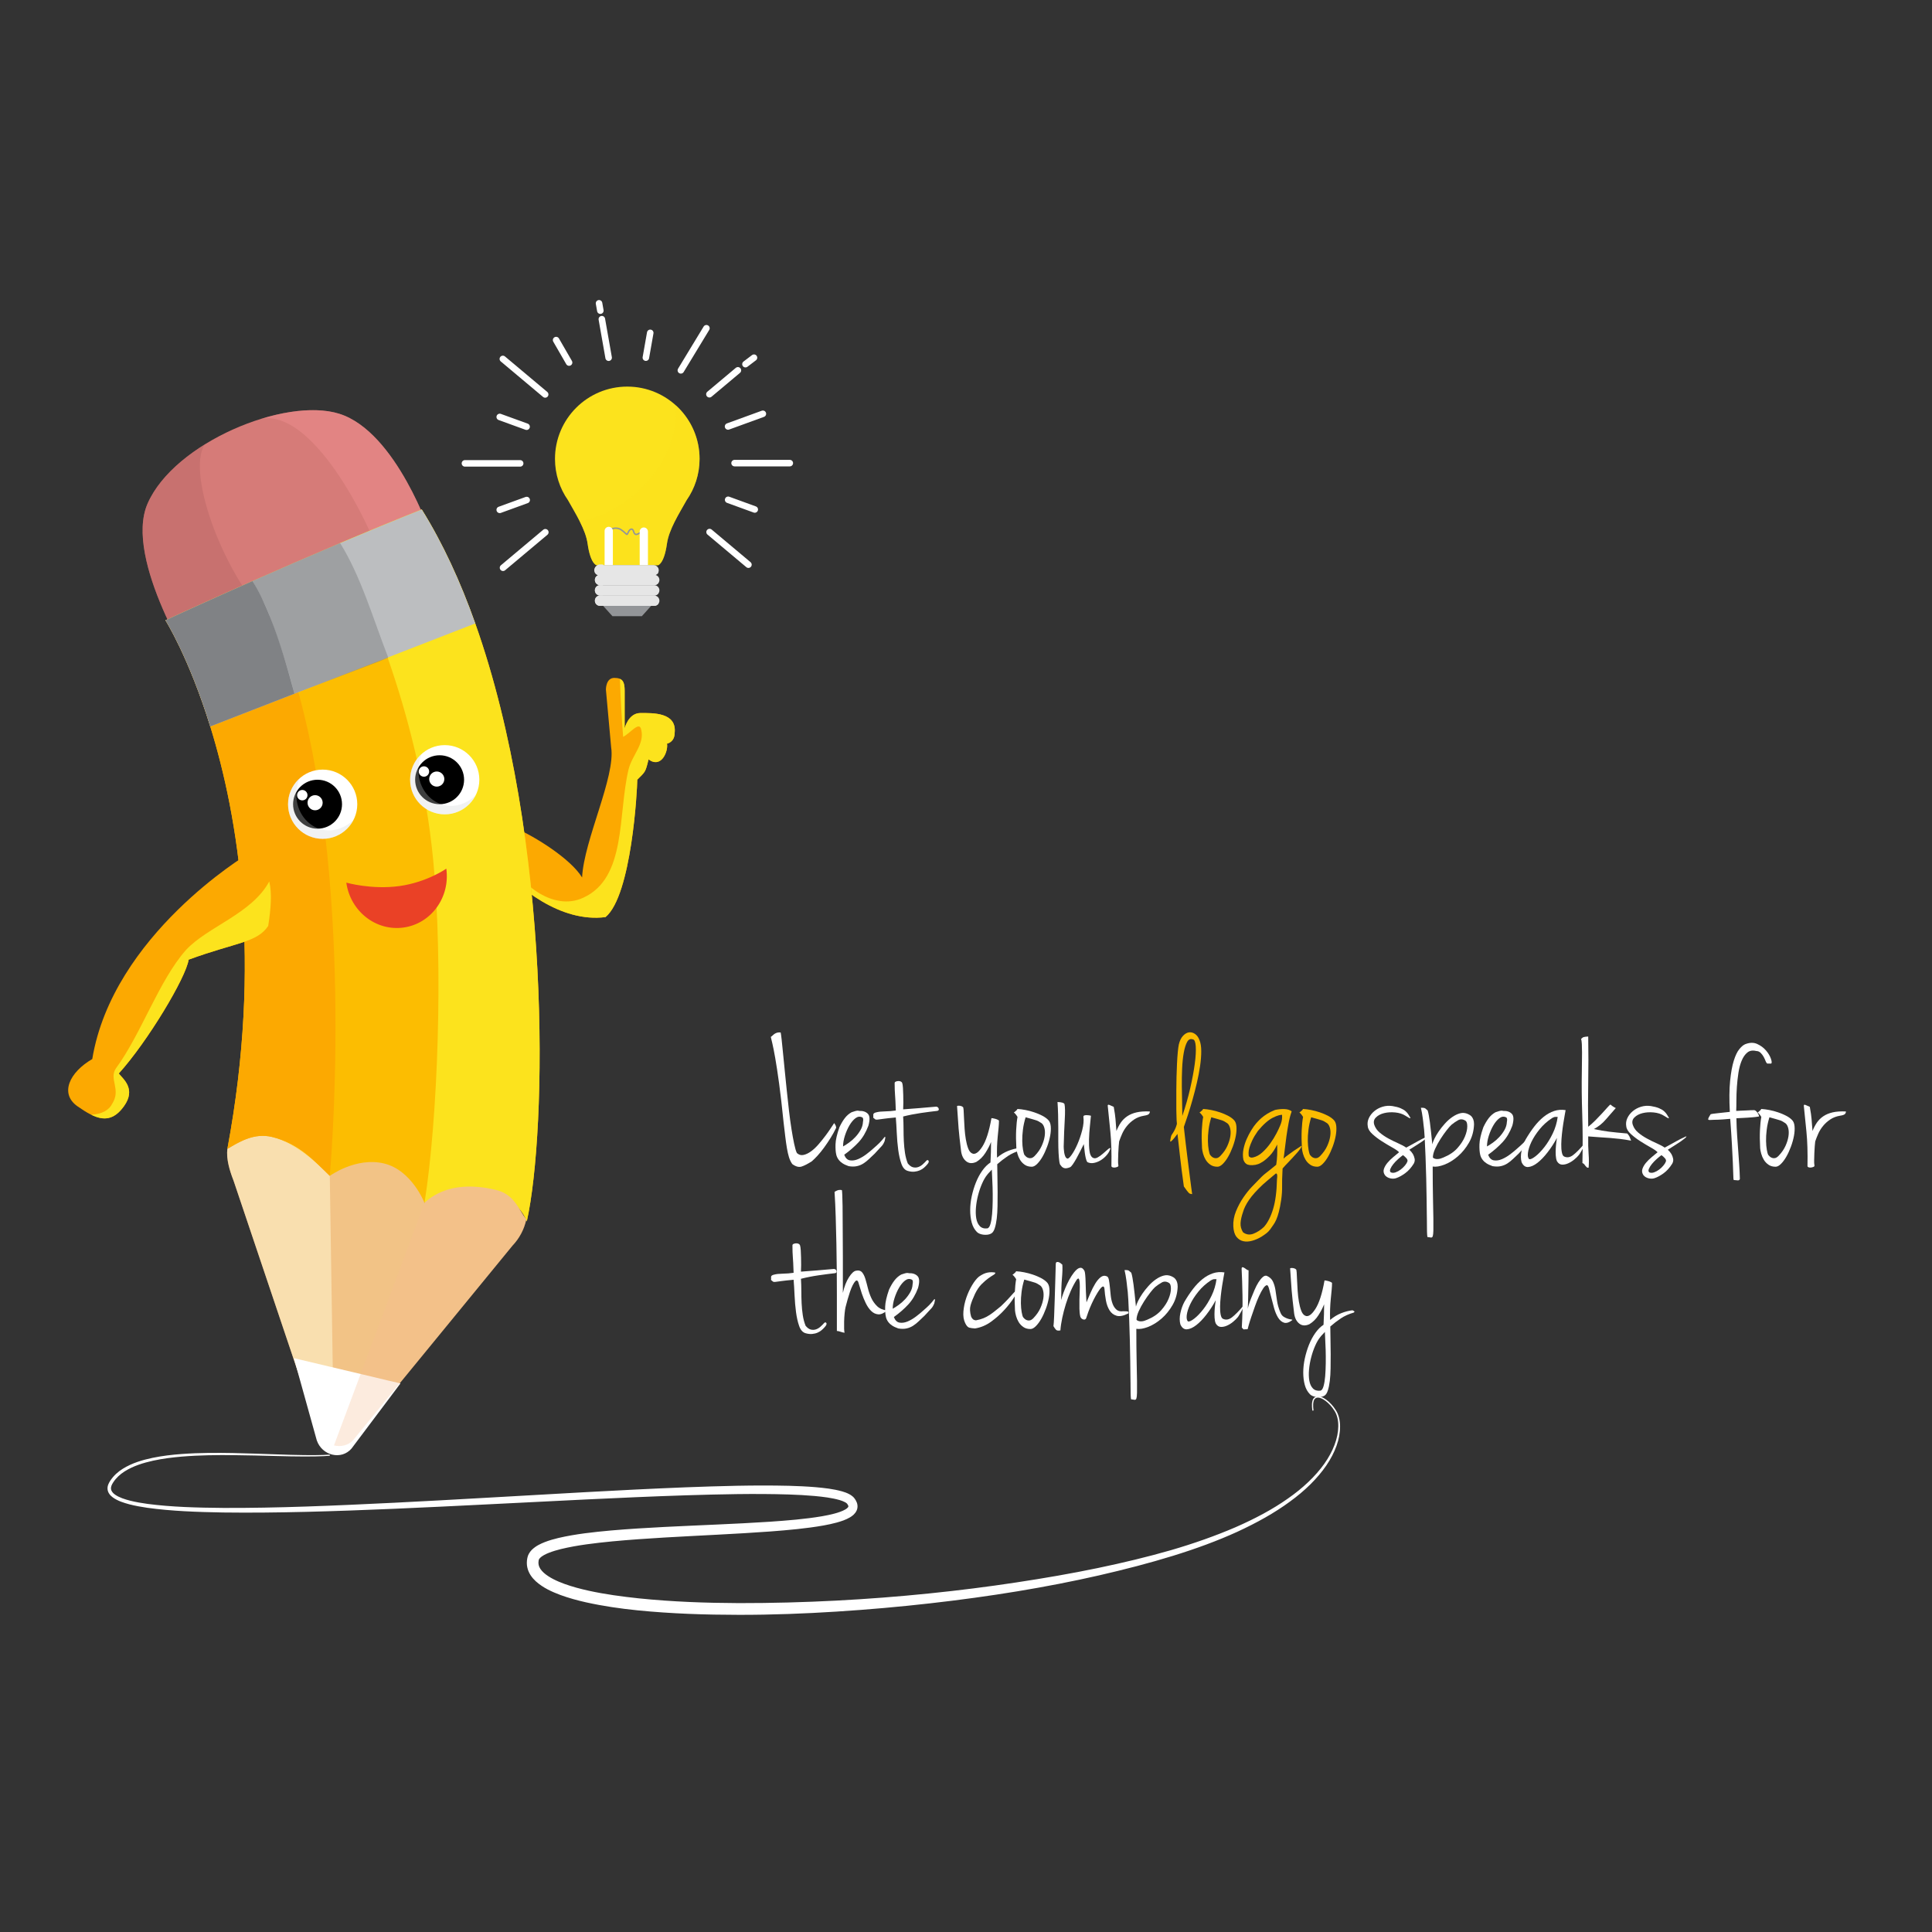<?xml version="1.0" encoding="utf-8"?>
<!-- Generator: Adobe Illustrator 17.0.0, SVG Export Plug-In . SVG Version: 6.00 Build 0)  -->
<!DOCTYPE svg PUBLIC "-//W3C//DTD SVG 1.1//EN" "http://www.w3.org/Graphics/SVG/1.1/DTD/svg11.dtd">
<svg version="1.1" id="Objects" xmlns="http://www.w3.org/2000/svg" xmlns:xlink="http://www.w3.org/1999/xlink" x="0px" y="0px"
	 width="500px" height="500px" viewBox="0 0 500 500" enable-background="new 0 0 500 500" xml:space="preserve">
<rect x="0" y="0" width="500" height="500" fill="#333333" stroke="none"/>
<g>
	<g>
		<g>
			<path fill="#FCA901" d="M158.164,193.393l-1.354-14.921c0,0-0.045-3.033,2.17-3.033c2.215,0,2.681,1.051,2.681,3.382
				c0,2.331,0,9.675,0,9.675s0.933-3.964,4.08-3.964c3.147,0,9.442-0.232,8.86,5.129c0,2.449-1.982,2.799-1.982,2.799
				c0.349,1.865-1.399,6.528-4.78,4.08c-0.815,3.379-0.815,3.146-2.914,5.245c0,2.447-1.457,29.96-8.217,35.555
				c-11.54,1.516-22.847-7.578-28.327-14.337c-2.447-6.995-0.232-10.959,4.897-8.745c5.129,2.215,14.337,7.928,17.369,12.824
				C151.113,217.407,159.374,200.97,158.164,193.393z"/>
			<path fill="#FCE31D" d="M165.74,184.533c-3.147,0-4.08,3.964-4.08,3.964s0-7.344,0-9.675c0-1.687-0.248-2.7-1.223-3.132
				c0.167,5.003,0.427,10.003,0.831,15.006c1.87-0.935,4.208-4.208,4.676-1.869c0.935,3.739-2.339,6.544-3.273,10.286
				c-2.805,11.689-0.468,28.055-11.69,33.198c-7.949,3.74-17.3-3.74-21.04-12.625c-0.476-1.189-1.438-1.894-2.515-2.548
				c-0.155,1.542,0.14,3.534,0.956,5.866c5.479,6.76,16.786,15.853,28.327,14.337c6.76-5.595,8.217-33.107,8.217-35.555
				c2.098-2.099,2.098-1.865,2.914-5.245c3.381,2.448,5.129-2.215,4.78-4.08c0,0,1.982-0.35,1.982-2.799
				C175.183,184.3,168.887,184.533,165.74,184.533z"/>
			<g>
				<path fill="#D67B78" d="M111.558,138.56l-60.805,35.413c0,0-18.856-29.216-12.562-43.643
					c6.883-15.772,35.572-27.672,49.62-23.249C102.635,111.75,111.558,138.56,111.558,138.56z"/>
				<path opacity="0.5" fill="#BA6967" d="M52.965,115.047c-6.677,4.145-12.225,9.444-14.773,15.284
					c-6.294,14.427,12.562,43.643,12.562,43.643s13.61-6.839,20.444-11.906C58.364,150.333,48.071,122.659,52.965,115.047z"/>
				<path opacity="0.5" fill="#EF8F8F" d="M87.811,107.082c-5.306-1.671-12.702-1.01-20.222,1.306
					c11.123-2.161,24.031,17.941,31.358,36.695l12.61-6.523C111.558,138.56,102.635,111.75,87.811,107.082z"/>
				<path fill="#FCBD01" d="M136.34,316.076c-3.739-9.663-18.062-8.813-26.478-4.757c-9.352-9.666-17.473-7.712-24.333-1.476
					c-7.332-7.635-17.231-17.72-26.133-12.843c-0.027,0.016-0.056,0.031-0.08,0.045c-0.079,0.039-0.159,0.085-0.238,0.138
					c-0.075,0.045-0.154,0.094-0.229,0.134c9.099-48.637,2.778-86.02-4.433-109.315c-5.536-17.885-11.591-27.466-11.591-27.466
					s0.038-0.018,0.108-0.051c0.019-0.005,0.038-0.014,0.06-0.028c0.188-0.084,0.534-0.243,1.02-0.467
					c0.084-0.043,0.178-0.085,0.272-0.127c0.322-0.149,0.696-0.323,1.122-0.519c0.163-0.07,0.342-0.154,0.524-0.239
					c0.103-0.047,0.206-0.094,0.312-0.14c0.179-0.085,0.365-0.168,0.558-0.258c0.099-0.046,0.206-0.093,0.309-0.14
					c0.209-0.094,0.43-0.196,0.653-0.298c0.118-0.052,0.239-0.108,0.361-0.163c0.262-0.118,0.533-0.243,0.813-0.369
					c0.552-0.253,1.136-0.52,1.754-0.796c0.206-0.093,0.416-0.193,0.626-0.285c0.388-0.177,0.786-0.36,1.197-0.543
					c0.149-0.071,0.304-0.136,0.458-0.205c3.53-1.6,7.837-3.531,12.671-5.668c6.612-2.922,14.21-6.233,22.168-9.604
					c6.977-2.955,14.229-5.956,21.336-8.786c5.475,8.79,10.052,18.793,13.85,29.5C142.859,217.272,141.573,292.529,136.34,316.076z"
					/>
				<path fill="#FCE31D" d="M136.34,316.076c-3.739-9.663-18.062-8.813-26.478-4.757c3.446-21.6,4.896-61.605,2.249-88.757
					c-1.922-19.742-6.678-37.734-11.797-52.394c-4.423-12.675-9.127-22.86-12.503-29.532c6.977-2.955,14.229-5.956,21.336-8.786
					c5.475,8.79,10.052,18.793,13.85,29.5C142.859,217.272,141.573,292.529,136.34,316.076z"/>
				<path id="XMLID_68_" fill="#F2C386" d="M136.205,315.628c-2.127-2.914-3.214-6.521-7.88-7.672
					c-12.718-3.145-18.463,3.36-18.463,3.36s-3.272-8.507-10.518-10.221c-7.25-1.716-13.997,3.222-13.997,3.222
					s-7.747-8.37-14.997-10.083c-4.682-1.112-8.549,1.374-11.5,3.082c-0.344,2.579,0.519,5.502,1.525,8.049l21.975,65.263
					c1.44,3.656,6.431,4.836,8.996,2.133l41.289-50.4C134.433,320.471,135.648,318.162,136.205,315.628z"/>
				<path id="XMLID_54_" opacity="0.55" fill="#FFF6D2" d="M85.347,304.318c-3.601-3.412-7.747-8.37-14.997-10.083
					c-4.682-1.112-8.549,1.374-11.5,3.082c-0.344,2.579,0.755,6.115,1.761,8.666l21.74,64.646c0.715,1.825,2.327,3.037,4.078,3.45
					L85.347,304.318z"/>
				<path fill="#FFFFFF" d="M81.98,372.755l-5.919-21.263l0.176,0.04l9.307,2.211l8.602,2.036l6.594,1.576l0.328,0.063l2.386,0.566
					l0.178,0.047l-0.72,0.958l-0.09,0.13L90.97,374.887C88.348,377.93,83.354,376.751,81.98,372.755z"/>
				<path id="XMLID_1_" opacity="0.3" fill="#F4BD92" d="M128.325,307.956c-11.389-2.322-14.974,0.484-18.463,3.36L86.43,374.078
					c1.748,0.411,3.635,0.032,4.918-1.317l41.289-50.4c1.796-1.89,3.011-4.198,3.568-6.732
					C134.078,312.714,133.031,308.915,128.325,307.956z"/>
				<line fill="none" x1="85.431" y1="309.742" x2="85.346" y2="304.318"/>
				<path fill="#FCA901" d="M85.346,304.318c-3.6-3.414-7.747-8.37-14.995-10.086c-4.404-1.042-8.079,1.092-10.956,2.769
					c-0.027,0.016-0.056,0.031-0.08,0.045c-0.079,0.047-0.159,0.096-0.238,0.138c-0.075,0.045-0.154,0.094-0.229,0.134
					c9.099-48.637,2.778-86.02-4.433-109.315c-5.536-17.885-11.591-27.466-11.591-27.466s0.038-0.018,0.108-0.051
					c0.019-0.009,0.038-0.019,0.06-0.028c0.188-0.084,0.534-0.243,1.02-0.467c0.084-0.043,0.178-0.085,0.272-0.127
					c0.322-0.149,0.696-0.323,1.122-0.519c0.168-0.075,0.342-0.154,0.524-0.239c0.103-0.047,0.206-0.094,0.312-0.14
					c0.179-0.085,0.365-0.168,0.558-0.258c0.099-0.046,0.206-0.093,0.309-0.14c0.209-0.097,0.43-0.196,0.653-0.298
					c0.118-0.052,0.239-0.108,0.361-0.163c0.262-0.122,0.533-0.243,0.813-0.369c0.552-0.253,1.136-0.52,1.754-0.796
					c0.206-0.093,0.416-0.193,0.626-0.285c0.388-0.177,0.786-0.36,1.197-0.543c0.149-0.071,0.304-0.136,0.458-0.205
					c3.53-1.6,7.837-3.531,12.671-5.668c4.854,8.417,8.636,18.287,11.573,28.901C91.958,232.405,85.346,304.318,85.346,304.318z"/>
				<path fill="#BCBEC0" d="M122.997,161.35l-22.551,8.768l-0.131,0.05l-19.681,7.645l-3.418,1.328l-1.015,0.393l-21.783,8.468
					c-5.537-17.885-11.592-27.466-11.592-27.466s0.038-0.018,0.107-0.051c0.019-0.009,0.038-0.019,0.061-0.028
					c0.188-0.084,0.533-0.243,1.02-0.467c0.084-0.043,0.178-0.085,0.271-0.127c0.322-0.149,0.697-0.323,1.122-0.519
					c0.169-0.075,0.342-0.154,0.524-0.239c0.103-0.047,0.207-0.094,0.314-0.14c0.177-0.085,0.365-0.168,0.556-0.258
					c0.099-0.046,0.206-0.093,0.309-0.14c0.21-0.097,0.43-0.196,0.655-0.298c0.116-0.052,0.238-0.108,0.36-0.163
					c0.262-0.122,0.533-0.243,0.813-0.369c0.552-0.253,1.136-0.52,1.753-0.796c0.206-0.093,0.417-0.193,0.627-0.285
					c0.387-0.177,0.784-0.36,1.196-0.543c0.15-0.071,0.304-0.136,0.458-0.205c3.456-1.567,7.651-3.447,12.359-5.533
					c0.103-0.042,0.211-0.088,0.313-0.135c6.611-2.922,14.21-6.233,22.168-9.604c0.07-0.027,0.145-0.061,0.215-0.089
					c6.911-2.926,14.088-5.897,21.121-8.697C114.622,140.64,119.201,150.642,122.997,161.35z"/>
				<path fill="#808285" d="M65.331,150.378c-4.707,2.082-8.906,3.964-12.36,5.53c-0.154,0.069-0.309,0.134-0.458,0.205
					c-0.412,0.182-0.81,0.365-1.197,0.543c-0.21,0.092-0.42,0.191-0.626,0.285c-0.618,0.276-1.202,0.543-1.754,0.796
					c-0.28,0.126-0.552,0.248-0.813,0.369c-0.122,0.055-0.243,0.111-0.361,0.163c-0.224,0.103-0.444,0.201-0.653,0.298
					c-0.104,0.047-0.21,0.094-0.309,0.14c-0.192,0.09-0.379,0.173-0.558,0.258c-0.106,0.046-0.209,0.092-0.312,0.14
					c-0.182,0.084-0.355,0.164-0.524,0.239c-0.426,0.196-0.799,0.37-1.122,0.519c-0.094,0.042-0.188,0.084-0.272,0.127
					c-0.486,0.224-0.832,0.383-1.02,0.467c-0.022,0.01-0.042,0.02-0.06,0.028c-0.07,0.033-0.108,0.051-0.108,0.051
					s6.056,9.582,11.591,27.466l21.785-8.467c-1.782-6.516-3.641-13.214-6.207-19.63C68.601,156.562,67.289,153.389,65.331,150.378z
					"/>
				<path opacity="0.5" fill="#808285" d="M100.473,170.192l-2.239,0.949l-17.601,6.672l-3.502,1.328l-0.931,0.393
					c-1.636-6.514-3.853-13.214-6.209-19.629c-1.276-3.343-2.866-6.518-4.662-9.53c0.103-0.042,0.211-0.088,0.313-0.135
					c6.611-2.922,14.21-6.233,22.168-9.604c0.07-0.027,0.145-0.061,0.215-0.089c5.382,8.656,8.463,19.372,12.419,29.57
					C100.455,170.14,100.464,170.168,100.473,170.192z"/>
				<g>
					<g>
						<path fill="#FFFFFF" d="M92.463,208.132c0-4.947-4.014-8.959-8.962-8.959c-4.944,0-8.957,4.012-8.957,8.959
							c0,4.946,4.013,8.959,8.957,8.959C88.449,217.091,92.463,213.077,92.463,208.132z"/>
						<path d="M88.514,208.132c0-3.499-2.835-6.336-6.332-6.336c-3.5,0-6.333,2.837-6.333,6.336c0,3.496,2.833,6.331,6.333,6.331
							C85.679,214.463,88.514,211.628,88.514,208.132z"/>
						<path opacity="0.3" fill="#D1D3D4" d="M77.493,201.502c-1.807,1.641-2.949,3.999-2.949,6.63c0,4.946,4.013,8.959,8.957,8.959
							c3.455,0,6.447-1.955,7.944-4.82C83.501,219.303,73.814,211.062,77.493,201.502z"/>
					</g>
					<g>
						<circle fill="#FFFFFF" cx="81.547" cy="207.745" r="1.957"/>
						<path fill="#FFFFFF" d="M79.577,205.79c0-0.749-0.603-1.347-1.345-1.347c-0.747,0-1.349,0.599-1.349,1.347
							c0,0.737,0.601,1.346,1.349,1.346C78.974,207.136,79.577,206.527,79.577,205.79z"/>
					</g>
				</g>
				<g>
					<circle fill="#FFFFFF" cx="115.095" cy="201.794" r="8.959"/>
					<circle cx="113.772" cy="201.794" r="6.333"/>
					<circle fill="#FFFFFF" cx="113.035" cy="201.62" r="1.957"/>
					<path fill="#FFFFFF" d="M111.065,199.665c0-0.749-0.603-1.347-1.345-1.347c-0.748,0-1.349,0.599-1.349,1.347
						c0,0.737,0.601,1.346,1.349,1.346C110.463,201.011,111.065,200.402,111.065,199.665z"/>
					<path opacity="0.3" fill="#D1D3D4" d="M109.083,195.165c-1.807,1.64-2.948,3.999-2.948,6.629c0,4.948,4.011,8.961,8.956,8.961
						c3.453,0,6.446-1.955,7.944-4.82C115.092,212.967,105.404,204.726,109.083,195.165z"/>
				</g>
				<path fill="#EA4126" d="M115.504,224.807c1.037,7.417-3.917,14.239-11.062,15.238c-7.146,0.999-13.778-4.205-14.815-11.621
					c0,0,6.617,1.885,13.763,0.886C110.535,228.312,115.504,224.807,115.504,224.807z"/>
			</g>
			<path fill="#FCA901" d="M63.971,221.144c0,0-34.793,20.83-40.092,52.936c-5.922,3.431-8.496,8.962-3.819,12.236
				c4.676,3.271,8.416,4.987,12,0c3.273-4.521-0.232-7.092-1.323-8.494c7.481-8.263,17.456-24.938,18.079-29.459
				c12.312-4.52,17.66-4.363,20.597-8.728C70.793,230.751,70.639,224.197,63.971,221.144z"/>
			<path fill="#FCE31D" d="M48.114,245.87c-7.013,7.948-11.572,21.742-18.119,30.626c-1.87,2.806,1.402,5.377-0.935,9.119
				c-0.839,1.676-2.572,2.687-5.438,2.89c3.1,1.518,5.811,1.467,8.438-2.189c3.273-4.521-0.232-7.092-1.323-8.494
				c7.481-8.263,17.456-24.938,18.079-29.459c12.312-4.52,17.66-4.363,20.597-8.728c0.696-4.484,1-8.373,0.275-11.519
				C65.152,236.501,53.785,239.763,48.114,245.87z"/>
		</g>
		<g>
			<g>
				<g id="XMLID_72_">
					<path id="XMLID_208_" fill="#FCE31D" d="M181.043,118.759c0-10.333-8.375-18.708-18.707-18.708
						c-10.331,0-18.707,8.375-18.707,18.708c0,3.969,1.239,7.646,3.349,10.675c2.044,3.645,4.583,7.64,5.09,11.26
						c0.735,5.268,2.303,5.588,2.303,5.588h7.89h0.151h7.891c0,0,1.567-0.321,2.303-5.588c0.506-3.62,3.047-7.616,5.089-11.26
						C179.803,126.405,181.043,122.727,181.043,118.759z"/>
					<path opacity="0.5" fill="#FCE31D" d="M174.918,104.905c1.036,13.822-11.232,27.563-24.874,30.036
						c0.985,1.952,1.777,3.9,2.035,5.754c0.737,5.268,2.304,5.588,2.304,5.588h7.891h0.15h7.89c0,0,1.568-0.321,2.303-5.588
						c0.506-3.62,3.046-7.616,5.09-11.26c2.109-3.028,3.349-6.706,3.349-10.675C181.056,113.265,178.688,108.326,174.918,104.905z"
						/>
					<g id="XMLID_154_">
						<defs>
							<path id="XMLID_156_" d="M181.043,118.759c0-10.333-8.375-18.708-18.707-18.708c-10.331,0-18.707,8.375-18.707,18.708
								c0,3.969,1.239,7.646,3.349,10.675c2.044,3.645,4.583,7.64,5.09,11.26c0.735,5.268,2.303,5.588,2.303,5.588h7.89h0.151h7.891
								c0,0,1.567-0.321,2.303-5.588c0.506-3.62,3.047-7.616,5.089-11.26C179.803,126.405,181.043,122.727,181.043,118.759z"/>
						</defs>
						<clipPath id="XMLID_4_">
							<use xlink:href="#XMLID_156_"  overflow="visible"/>
						</clipPath>
					</g>
					<path fill="#E6E6E6" d="M170.485,147.587c0-0.742-0.601-1.342-1.342-1.342h-14.017c-0.741,0-1.341,0.6-1.341,1.342l0,0
						c0,0.74,0.601,1.34,1.341,1.34h14.017C169.884,148.928,170.485,148.327,170.485,147.587L170.485,147.587z"/>
					<path fill="#E6E6E6" d="M155.997,146.074h-0.701c-0.739,0-1.34,0.6-1.34,1.34c0,0.74,0.601,1.342,1.34,1.342h14.018
						c0.472,0,0.885-0.246,1.124-0.611c-0.642,0.221-5.502,0.128-8.411,0.128C158.771,148.273,157.404,148.246,155.997,146.074z"/>
					<path fill="#E6E6E6" d="M170.656,150.097c0-0.741-0.601-1.341-1.342-1.341h-14.018c-0.739,0-1.34,0.6-1.34,1.341l0,0
						c0,0.74,0.601,1.34,1.34,1.34h14.018C170.056,151.437,170.656,150.837,170.656,150.097L170.656,150.097z"/>
					<path fill="#E6E6E6" d="M170.656,152.779c0-0.742-0.601-1.341-1.342-1.341h-14.018c-0.739,0-1.34,0.6-1.34,1.341l0,0
						c0,0.739,0.601,1.34,1.34,1.34h14.018C170.056,154.119,170.656,153.518,170.656,152.779L170.656,152.779z"/>
					<path fill="#E6E6E6" d="M170.656,155.459c0-0.74-0.601-1.341-1.342-1.341h-14.018c-0.739,0-1.34,0.601-1.34,1.341l0,0
						c0,0.741,0.601,1.341,1.34,1.341h14.018C170.056,156.801,170.656,156.2,170.656,155.459L170.656,155.459z"/>
					<polygon fill="#939598" points="156.095,156.801 168.518,156.801 166.105,159.473 158.507,159.473 					"/>
					<path fill="#E6E6E6" d="M155.997,148.756h-0.701c-0.739,0-1.34,0.6-1.34,1.341c0,0.74,0.601,1.34,1.34,1.34h14.018
						c0.472,0,0.885-0.244,1.124-0.61c-0.642,0.22-5.502,0.129-8.411,0.128C158.771,150.955,157.404,150.929,155.997,148.756z"/>
					<path fill="#E6E6E6" d="M155.997,151.437h-0.701c-0.739,0-1.34,0.6-1.34,1.341c0,0.739,0.601,1.34,1.34,1.34h14.018
						c0.472,0,0.885-0.243,1.124-0.61c-0.642,0.221-5.502,0.13-8.411,0.13C158.771,153.637,157.404,153.61,155.997,151.437z"/>
					<path fill="#E6E6E6" d="M155.997,154.119h-0.701c-0.739,0-1.34,0.601-1.34,1.341c0,0.741,0.601,1.341,1.34,1.341h14.018
						c0.472,0,0.885-0.243,1.124-0.609c-0.642,0.22-5.502,0.128-8.411,0.128C158.771,156.319,157.404,156.292,155.997,154.119z"/>
				</g>
				<g>
					<path fill="#939598" d="M164.65,138.498c-0.085,0-0.165-0.014-0.24-0.042c-0.356-0.126-0.52-0.533-0.633-0.912
						c-0.045-0.156-0.151-0.417-0.336-0.424c-0.19-0.003-0.51,0.26-0.723,0.793c-0.122,0.303-0.223,0.52-0.418,0.561
						c-0.194,0.04-0.337-0.098-0.576-0.33c-0.213-0.208-0.534-0.521-1.049-0.867c-1.324-0.893-2.723-0.034-2.782,0.003l-0.201-0.319
						c0.067-0.043,1.663-1.029,3.194,0.002c0.542,0.366,0.879,0.693,1.102,0.91c0.084,0.082,0.178,0.173,0.233,0.214
						c0.027-0.042,0.072-0.131,0.146-0.314c0.257-0.645,0.688-1.047,1.091-1.03c0.179,0.008,0.506,0.108,0.68,0.692
						c0.118,0.399,0.245,0.61,0.397,0.665c0.193,0.071,0.526-0.062,1.045-0.413c0.59-0.398,0.999-0.544,1.251-0.447
						c0.122,0.046,0.186,0.138,0.202,0.212l-0.365,0.091c0.009,0.04,0.025,0.047,0.029,0.051c-0.002-0.002-0.189-0.077-0.905,0.406
						C165.29,138.341,164.936,138.498,164.65,138.498z"/>
				</g>
				<path fill="#FFFFFF" d="M158.611,137.404v8.841h-2.14v-8.841c0-0.588,0.479-1.068,1.068-1.068c0.298,0,0.563,0.12,0.76,0.313
					C158.491,136.841,158.611,137.11,158.611,137.404z"/>
				<path fill="#FFFFFF" d="M167.687,137.574v8.671h-2.137v-8.671c0-0.59,0.48-1.067,1.068-1.067c0.295,0,0.562,0.121,0.755,0.313
					C167.566,137.012,167.687,137.279,167.687,137.574z"/>
			</g>
			<g id="XMLID_69_">
				
					<line id="XMLID_141_" fill="none" stroke="#FFFFFF" stroke-width="1.69" stroke-linecap="round" stroke-linejoin="round" stroke-miterlimit="10" x1="155.756" y1="82.603" x2="157.513" y2="92.571"/>
				
					<line id="XMLID_74_" fill="none" stroke="#FFFFFF" stroke-width="1.69" stroke-linecap="round" stroke-linejoin="round" stroke-miterlimit="10" x1="155.032" y1="78.495" x2="155.367" y2="80.397"/>
				
					<line id="XMLID_129_" fill="none" stroke="#FFFFFF" stroke-width="1.69" stroke-linecap="round" stroke-linejoin="round" stroke-miterlimit="10" x1="143.923" y1="88.013" x2="147.279" y2="93.828"/>
				
					<line id="XMLID_131_" fill="none" stroke="#FFFFFF" stroke-width="1.69" stroke-linecap="round" stroke-linejoin="round" stroke-miterlimit="10" x1="130.139" y1="92.892" x2="141.089" y2="102.079"/>
				
					<line id="XMLID_133_" fill="none" stroke="#FFFFFF" stroke-width="1.69" stroke-linecap="round" stroke-linejoin="round" stroke-miterlimit="10" x1="129.331" y1="107.907" x2="136.281" y2="110.43"/>
				
					<line id="XMLID_135_" fill="none" stroke="#FFFFFF" stroke-width="1.69" stroke-linecap="round" stroke-linejoin="round" stroke-miterlimit="10" x1="120.326" y1="119.921" x2="134.618" y2="119.921"/>
				
					<line id="XMLID_137_" fill="none" stroke="#FFFFFF" stroke-width="1.69" stroke-linecap="round" stroke-linejoin="round" stroke-miterlimit="10" x1="129.331" y1="131.946" x2="136.303" y2="129.409"/>
				
					<line id="XMLID_139_" fill="none" stroke="#FFFFFF" stroke-width="1.69" stroke-linecap="round" stroke-linejoin="round" stroke-miterlimit="10" x1="130.182" y1="146.934" x2="141.131" y2="137.747"/>
				
					<line id="XMLID_149_" fill="none" stroke="#FFFFFF" stroke-width="1.69" stroke-linecap="round" stroke-linejoin="round" stroke-miterlimit="10" x1="193.693" y1="146.134" x2="183.638" y2="137.697"/>
				
					<line id="XMLID_151_" fill="none" stroke="#FFFFFF" stroke-width="1.69" stroke-linecap="round" stroke-linejoin="round" stroke-miterlimit="10" x1="195.33" y1="131.852" x2="188.445" y2="129.347"/>
				
					<line id="XMLID_153_" fill="none" stroke="#FFFFFF" stroke-width="1.69" stroke-linecap="round" stroke-linejoin="round" stroke-miterlimit="10" x1="204.401" y1="119.855" x2="190.108" y2="119.855"/>
				
					<line id="XMLID_155_" fill="none" stroke="#FFFFFF" stroke-width="1.69" stroke-linecap="round" stroke-linejoin="round" stroke-miterlimit="10" x1="197.429" y1="107.091" x2="188.423" y2="110.368"/>
				
					<line id="XMLID_157_" fill="none" stroke="#FFFFFF" stroke-width="1.69" stroke-linecap="round" stroke-linejoin="round" stroke-miterlimit="10" x1="190.967" y1="95.845" x2="183.596" y2="102.029"/>
				
					<line id="XMLID_159_" fill="none" stroke="#FFFFFF" stroke-width="1.69" stroke-linecap="round" stroke-linejoin="round" stroke-miterlimit="10" x1="182.821" y1="84.951" x2="176.207" y2="95.845"/>
				
					<line id="XMLID_161_" fill="none" stroke="#FFFFFF" stroke-width="1.69" stroke-linecap="round" stroke-linejoin="round" stroke-miterlimit="10" x1="168.281" y1="86.142" x2="167.149" y2="92.56"/>
				
					<line id="XMLID_73_" fill="none" stroke="#FFFFFF" stroke-width="1.69" stroke-linecap="round" stroke-linejoin="round" stroke-miterlimit="10" x1="192.926" y1="94.245" x2="195.13" y2="92.571"/>
			</g>
		</g>
	</g>
</g>
<g>
	<path fill="#FFFFFF" d="M85.356,376.754c0,0-2.287,0.2-6.577,0.184c-4.29,0.013-10.573-0.257-18.562-0.353
		c-3.993-0.027-8.42-0.011-13.206,0.385c-2.39,0.205-4.873,0.506-7.393,1.055c-2.504,0.56-5.103,1.333-7.389,2.788
		c-1.138,0.722-2.16,1.654-2.907,2.792c-0.385,0.579-0.66,1.161-0.593,1.729c0.056,0.557,0.468,1.063,1.016,1.453
		c1.112,0.784,2.553,1.232,3.989,1.601c1.451,0.359,2.959,0.616,4.494,0.825c6.154,0.805,12.726,0.978,19.564,1.036
		c13.689,0.065,28.526-0.569,44.209-1.339c15.684-0.779,32.218-1.79,49.333-2.73c8.558-0.467,17.262-0.918,26.084-1.263
		c8.823-0.327,17.758-0.611,26.806-0.393c2.263,0.063,4.533,0.163,6.815,0.354c2.286,0.208,4.57,0.439,6.92,1.096
		c0.589,0.175,1.184,0.376,1.799,0.697c0.307,0.163,0.622,0.355,0.937,0.631c0.158,0.142,0.309,0.294,0.462,0.503
		c0.08,0.111,0.161,0.214,0.288,0.43c0.216,0.372,0.386,0.747,0.457,1.245c0.072,0.485-0.012,1.042-0.222,1.482
		c-0.436,0.886-1.083,1.338-1.652,1.698c-1.17,0.692-2.321,1.047-3.47,1.373c-1.148,0.316-2.292,0.554-3.436,0.761
		c-4.574,0.805-9.143,1.193-13.714,1.547c-4.571,0.34-9.142,0.591-13.708,0.833c-9.129,0.49-18.257,0.89-27.267,1.735
		c-4.491,0.444-8.994,0.96-13.251,1.985c-1.056,0.264-2.094,0.567-3.057,0.942c-0.952,0.365-1.871,0.85-2.369,1.36
		c-0.113,0.124-0.204,0.241-0.255,0.338c-0.018,0.048-0.046,0.093-0.052,0.132c-0.019,0.069,0.002-0.042-0.017,0.06l-0.042,0.208
		c-0.064,0.374-0.062,0.699,0.013,1.064c0.142,0.694,0.624,1.393,1.314,2.02c1.399,1.257,3.377,2.168,5.37,2.898
		c2.016,0.728,4.125,1.289,6.256,1.758c4.267,0.938,8.625,1.513,12.966,1.977c8.696,0.898,17.374,1.195,25.903,1.232
		c17.067,0.018,33.587-0.901,49.173-2.492c7.794-0.795,15.356-1.75,22.643-2.86c7.288-1.1,14.307-2.317,20.999-3.708
		c6.688-1.388,13.07-2.928,19.035-4.648c6.003-1.751,11.532-3.716,16.633-5.905c5.07-2.213,9.666-4.659,13.569-7.418
		c3.926-2.723,7.149-5.784,9.443-8.999c2.277-3.208,3.611-6.632,3.637-9.69c0.033-1.522-0.271-2.931-0.964-4.018
		c-0.671-1.097-1.502-1.967-2.331-2.599c-0.816-0.608-1.762-1.042-2.433-0.764c-0.654,0.315-0.728,1.114-0.768,1.611
		c-0.027,0.535,0.015,0.949,0.046,1.224c0.035,0.275,0.053,0.415,0.053,0.415l-0.297,0.047c0,0-0.02-0.144-0.058-0.426
		c-0.034-0.283-0.082-0.708-0.059-1.278c0.008-0.284,0.056-0.607,0.163-0.956c0.108-0.343,0.349-0.741,0.785-0.94
		c0.435-0.19,0.952-0.137,1.412,0.03c0.469,0.166,0.925,0.427,1.366,0.751c0.877,0.657,1.736,1.541,2.451,2.686
		c0.74,1.135,1.107,2.644,1.099,4.218c0.036,3.188-1.273,6.74-3.542,10.078c-2.286,3.344-5.517,6.533-9.45,9.382
		c-3.914,2.887-8.522,5.458-13.608,7.803c-10.201,4.663-22.382,8.199-35.774,11.279c-13.408,3.065-28.125,5.481-43.776,7.243
		c-7.825,0.884-15.886,1.607-24.142,2.13c-8.255,0.526-16.706,0.853-25.312,0.84c-8.604-0.01-17.363-0.28-26.218-1.166
		c-4.427-0.447-8.874-1.085-13.316-2.07c-2.22-0.5-4.438-1.098-6.634-1.9c-2.182-0.83-4.395-1.782-6.365-3.54
		c-0.958-0.879-1.886-2.08-2.208-3.613c-0.162-0.737-0.156-1.56-0.011-2.293l0.043-0.207c0.004-0.038,0.065-0.284,0.092-0.349
		c0.067-0.233,0.168-0.442,0.27-0.648c0.216-0.401,0.481-0.727,0.754-1.016c1.117-1.086,2.294-1.589,3.435-2.047
		c1.148-0.439,2.291-0.758,3.434-1.035c4.566-1.06,9.125-1.533,13.69-1.953c9.128-0.785,18.273-1.113,27.398-1.534
		c4.563-0.207,9.121-0.422,13.658-0.725c4.532-0.315,9.069-0.67,13.47-1.411c1.097-0.19,2.185-0.409,3.23-0.688
		c1.037-0.28,2.075-0.623,2.864-1.091c0.391-0.225,0.676-0.512,0.737-0.658c0.032-0.073,0.036-0.1,0.031-0.177
		c-0.003-0.067-0.065-0.223-0.133-0.339c-0.01-0.033-0.098-0.158-0.185-0.276c-0.014-0.021-0.061-0.074-0.112-0.121
		c-0.112-0.1-0.279-0.212-0.473-0.314c-0.388-0.208-0.868-0.384-1.362-0.532c-2.015-0.581-4.254-0.843-6.457-1.054
		c-2.217-0.2-4.451-0.314-6.684-0.391c-8.942-0.276-17.863-0.055-26.665,0.213c-8.805,0.285-17.503,0.678-26.06,1.086
		c-17.113,0.825-33.657,1.725-49.358,2.399c-15.7,0.666-30.561,1.142-44.293,0.962c-6.864-0.12-13.455-0.352-19.691-1.223
		c-1.558-0.227-3.092-0.501-4.591-0.887c-1.49-0.404-2.981-0.854-4.297-1.79c-0.635-0.461-1.272-1.172-1.364-2.098
		c-0.095-0.914,0.352-1.708,0.752-2.305c0.845-1.26,1.976-2.26,3.192-3.015c2.448-1.521,5.122-2.275,7.681-2.823
		c2.573-0.533,5.084-0.811,7.496-0.994c4.828-0.351,9.267-0.322,13.268-0.256c8.003,0.176,14.276,0.508,18.557,0.537
		c4.281,0.059,6.556-0.117,6.556-0.117L85.356,376.754z"/>
</g>
<g>
	<path fill="#FFFFFF" d="M202.034,267.2c0.066,0.267,0.15,0.867,0.25,1.8c0.1,0.934,0.216,2.074,0.35,3.424
		c0.133,1.351,0.283,2.867,0.45,4.551c0.167,1.684,0.341,3.408,0.525,5.175c0.183,1.767,0.375,3.517,0.575,5.25
		c0.2,1.733,0.417,3.333,0.65,4.8c0.233,1.467,0.466,2.75,0.7,3.85c0.232,1.101,0.466,1.885,0.7,2.351
		c0.5,0.468,1.066,0.634,1.7,0.5c0.633-0.133,1.283-0.441,1.95-0.925c0.667-0.482,1.316-1.092,1.95-1.825
		c0.633-0.733,1.225-1.466,1.775-2.2c0.55-0.732,1.025-1.408,1.425-2.025c0.4-0.615,0.683-1.041,0.85-1.274
		c0.133,0.2,0.25,0.384,0.35,0.55c0.066,0.168,0.117,0.325,0.15,0.475c0.033,0.15,0.017,0.26-0.05,0.326
		c-0.4,0.833-0.867,1.674-1.4,2.524c-0.534,0.851-1.083,1.667-1.65,2.45c-0.567,0.783-1.134,1.483-1.7,2.1
		c-0.567,0.617-1.067,1.109-1.5,1.475c-1.034,0.668-1.909,1.117-2.625,1.351c-0.717,0.233-1.525,0.017-2.425-0.649
		c-0.367-0.533-0.65-1.125-0.85-1.775c-0.2-0.65-0.375-1.416-0.525-2.301c-0.15-0.883-0.292-1.875-0.425-2.975
		c-0.133-1.1-0.284-2.366-0.45-3.8c-0.4-3.966-0.784-7.292-1.15-9.976c-0.367-2.682-0.7-4.875-1-6.574
		c-0.3-1.7-0.55-2.967-0.75-3.801c-0.2-0.832-0.333-1.399-0.4-1.699c0.2-0.133,0.375-0.275,0.525-0.426
		c0.15-0.149,0.316-0.282,0.5-0.399c0.183-0.116,0.392-0.208,0.625-0.275C201.366,267.184,201.666,267.167,202.034,267.2z"/>
	<path fill="#FFFFFF" d="M220.383,287.85c0.1-0.033,0.383-0.125,0.85-0.275c0.466-0.15,0.85-0.175,1.15-0.074
		c0.966-0.033,1.708,0.217,2.225,0.75c0.516,0.533,0.558,1.566,0.125,3.1c-0.634,1.699-1.475,3.117-2.525,4.25
		c-1.05,1.133-2.292,2.217-3.725,3.25c0.333,0.867,0.833,1.35,1.5,1.449c0.667,0.101,1.366-0.008,2.1-0.324
		c0.732-0.316,1.45-0.742,2.15-1.275c0.7-0.533,1.266-1,1.7-1.4c0.7-0.6,1.258-1.107,1.675-1.524
		c0.417-0.417,0.858-0.925,1.325-1.524c0.1-0.066,0.158-0.059,0.175,0.024c0.016,0.083,0.008,0.208-0.025,0.375
		c-0.034,0.167-0.084,0.399-0.15,0.7c-0.1,0.233-0.2,0.441-0.3,0.625s-0.242,0.383-0.425,0.6c-0.184,0.217-0.425,0.475-0.725,0.775
		c-0.3,0.3-0.667,0.699-1.1,1.199c-0.5,0.468-0.983,0.926-1.45,1.375c-0.467,0.451-0.958,0.843-1.475,1.176
		c-0.518,0.334-1.084,0.566-1.7,0.699c-0.617,0.135-1.325,0.135-2.125,0c-0.667-0.232-1.2-0.482-1.6-0.75
		c-0.4-0.266-0.708-0.541-0.925-0.824c-0.217-0.283-0.375-0.541-0.475-0.775c-0.1-0.232-0.167-0.433-0.2-0.6
		c-0.167-0.666-0.233-1.566-0.2-2.7c0.033-1.133,0.366-2.601,1-4.399c0.433-0.934,0.9-1.726,1.4-2.375
		C219.133,288.725,219.716,288.217,220.383,287.85z M218.183,296.7c0.433-0.232,0.941-0.558,1.525-0.975
		c0.583-0.416,1.133-0.9,1.65-1.45c0.516-0.55,0.966-1.157,1.35-1.825c0.383-0.666,0.591-1.366,0.625-2.1
		c0.1-0.5,0.083-0.85-0.05-1.051c-0.067-0.1-0.133-0.149-0.2-0.149c-0.567-0.267-1.134-0.183-1.7,0.25
		c-0.567,0.434-1.083,1.05-1.55,1.851c-0.467,0.799-0.859,1.691-1.175,2.674C218.341,294.909,218.183,295.834,218.183,296.7z"/>
	<path fill="#FFFFFF" d="M233.734,287.1c1.433-0.1,2.841-0.208,4.225-0.325c1.383-0.116,2.825-0.241,4.325-0.375
		c0.333,0.034,0.55,0.208,0.65,0.524c0.1,0.318-0.034,0.51-0.4,0.576c-1.233,0.133-2.65,0.316-4.25,0.549
		c-1.6,0.234-3.117,0.534-4.55,0.9c0.066,1.033,0.1,2.092,0.1,3.176c0,1.083,0.025,2.149,0.075,3.199
		c0.05,1.051,0.15,2.067,0.3,3.051c0.15,0.982,0.392,1.892,0.725,2.725c0.466,0.566,0.933,0.9,1.4,1s0.908,0.074,1.325-0.075
		c0.417-0.149,0.8-0.383,1.15-0.7c0.35-0.316,0.658-0.625,0.925-0.925c0.232-0.233,0.425-0.233,0.575,0s0.008,0.583-0.425,1.05
		c-0.2,0.234-0.45,0.484-0.75,0.75c-0.3,0.267-0.659,0.492-1.075,0.676c-0.417,0.182-0.883,0.299-1.4,0.35
		c-0.517,0.05-1.075-0.009-1.675-0.176c-0.768-0.199-1.334-0.816-1.7-1.85c-0.367-1.033-0.642-2.241-0.825-3.625
		c-0.184-1.383-0.309-2.824-0.375-4.324c-0.067-1.5-0.15-2.851-0.25-4.051c-1.467,0.134-2.542,0.25-3.225,0.35
		c-0.684,0.101-1.175,0.168-1.475,0.201c-0.3,0.033-0.5,0.017-0.6-0.051c-0.1-0.066-0.284-0.217-0.55-0.449
		c0.033-0.167,0.041-0.326,0.025-0.476c-0.017-0.149-0.017-0.274,0-0.375c0.016-0.101,0.083-0.2,0.2-0.3
		c0.117-0.1,0.342-0.184,0.675-0.25c0.5-0.133,1.225-0.208,2.175-0.225c0.95-0.018,1.875-0.092,2.775-0.226
		c-0.033-1.066-0.067-1.899-0.1-2.5c-0.034-0.601-0.067-1.125-0.1-1.575c-0.034-0.449-0.059-0.891-0.075-1.324
		c-0.017-0.434-0.025-1-0.025-1.701c0-0.166,0.091-0.291,0.275-0.375c0.183-0.082,0.392-0.133,0.625-0.149
		c0.233-0.017,0.45,0.017,0.65,0.101c0.2,0.083,0.333,0.208,0.4,0.375c0.1,0.299,0.166,0.742,0.2,1.324
		c0.033,0.584,0.058,1.2,0.075,1.85c0.016,0.65,0.025,1.309,0.025,1.976S233.766,286.633,233.734,287.1z"/>
	<path fill="#FFFFFF" d="M251.583,298.501c0.767,0.367,1.642-0.209,2.625-1.726c0.983-1.517,1.775-3.976,2.375-7.375
		c0-0.032,0.108-0.032,0.325,0c0.216,0.034,0.441,0.083,0.675,0.149c0.233,0.068,0.45,0.15,0.65,0.25c0.2,0.101,0.3,0.184,0.3,0.25
		c0,0.5-0.034,1.101-0.1,1.801c-0.067,0.699-0.142,1.467-0.225,2.3c-0.083,0.833-0.142,1.718-0.175,2.649
		c-0.034,0.934-0.034,1.867,0,2.801c0.9-0.767,1.858-1.35,2.875-1.75c1.017-0.4,1.991-0.65,2.925-0.75
		c0.333,0.167,0.508,0.275,0.525,0.324c0.016,0.051-0.059,0.143-0.225,0.275c-1.267,0.367-2.375,0.867-3.325,1.5
		c-0.95,0.634-1.858,1.334-2.725,2.1c0,1.066,0.017,2.217,0.05,3.451c0.033,1.232,0.05,2.467,0.05,3.699s-0.008,2.451-0.025,3.65
		c-0.017,1.199-0.083,2.283-0.2,3.25c-0.117,0.967-0.283,1.791-0.5,2.475s-0.508,1.143-0.875,1.375
		c-0.267,0.166-0.575,0.275-0.925,0.326c-0.35,0.049-0.7,0.057-1.05,0.023c-0.35-0.033-0.684-0.107-1-0.225
		c-0.317-0.117-0.575-0.275-0.775-0.475c-0.633-0.633-1.083-1.441-1.35-2.426c-0.268-0.982-0.4-2.059-0.4-3.225s0.133-2.367,0.4-3.6
		c0.266-1.234,0.625-2.418,1.075-3.551c0.45-1.133,1-2.158,1.65-3.074c0.65-0.918,1.358-1.625,2.125-2.125
		c0.1-1.801,0.15-3.566,0.15-5.301c-0.334,0.867-0.817,1.801-1.45,2.801c-0.634,1-1.417,1.783-2.35,2.35
		c-1.034,0.467-1.909,0.418-2.625-0.15c-0.717-0.566-1.159-1.432-1.325-2.6c-0.167-1.366-0.3-2.5-0.4-3.4
		c-0.1-0.899-0.184-1.75-0.25-2.549c-0.067-0.801-0.125-1.633-0.175-2.5s-0.125-1.951-0.225-3.25
		c0.167-0.101,0.417-0.125,0.75-0.076c0.333,0.051,0.583,0.159,0.75,0.326c0.1,0,0.167,0.267,0.2,0.799
		c0.033,0.534,0.066,1.218,0.1,2.051c0.033,0.834,0.083,1.742,0.15,2.725c0.066,0.984,0.175,1.918,0.325,2.801
		c0.15,0.883,0.35,1.658,0.6,2.324C250.808,297.868,251.149,298.299,251.583,298.501z M256.683,302.7
		c-0.2,0.232-0.409,0.458-0.625,0.676c-0.217,0.216-0.425,0.457-0.625,0.725c-0.434,0.533-0.85,1.25-1.25,2.15
		s-0.742,1.883-1.025,2.949c-0.284,1.066-0.475,2.143-0.575,3.225c-0.1,1.084-0.075,2.051,0.075,2.9s0.458,1.518,0.925,2
		s1.117,0.676,1.95,0.576c0.333-0.068,0.6-0.451,0.8-1.15c0.2-0.701,0.342-1.559,0.425-2.576c0.083-1.016,0.133-2.133,0.15-3.35
		c0.017-1.217,0.008-2.383-0.025-3.5c-0.034-1.117-0.075-2.092-0.125-2.925C256.708,303.567,256.683,303.001,256.683,302.7z"/>
	<path fill="#FFFFFF" d="M263.333,287.001c0.633,0.033,1.333,0.125,2.1,0.274c0.766,0.149,1.516,0.351,2.25,0.601
		c0.733,0.25,1.408,0.533,2.025,0.85c0.616,0.316,1.125,0.675,1.525,1.074c0.4,0.367,0.633,0.926,0.7,1.676
		c0.066,0.75,0.016,1.574-0.15,2.475c-0.167,0.9-0.425,1.825-0.775,2.775c-0.35,0.949-0.742,1.809-1.175,2.574
		c-0.434,0.768-0.9,1.4-1.4,1.9s-0.967,0.75-1.4,0.75c-0.734,0-1.35-0.175-1.85-0.525c-0.5-0.35-0.9-0.774-1.2-1.274
		c-0.3-0.5-0.525-1.024-0.675-1.575c-0.15-0.55-0.242-1.025-0.275-1.425c-0.1-1.767-0.117-3.333-0.05-4.7
		c0.067-1.366,0.183-2.5,0.35-3.4c-0.1-0.166-0.2-0.316-0.3-0.449c-0.1-0.133-0.2-0.258-0.3-0.375s-0.216-0.225-0.35-0.325
		c0.134-0.066,0.268-0.167,0.4-0.3C263.05,287.4,263.233,287.2,263.333,287.001z M265.133,298.9c0.1,0.134,0.233,0.274,0.4,0.425
		c0.166,0.15,0.375,0.268,0.625,0.35c0.25,0.084,0.508,0.093,0.775,0.025c0.266-0.066,0.55-0.25,0.85-0.55
		c0.8-0.833,1.4-1.691,1.8-2.575c0.4-0.883,0.658-1.717,0.775-2.5c0.117-0.783,0.1-1.475-0.05-2.074
		c-0.15-0.601-0.392-1.033-0.725-1.301c-0.267-0.166-0.492-0.308-0.675-0.425c-0.184-0.116-0.417-0.226-0.7-0.325
		c-0.284-0.1-0.642-0.207-1.075-0.324c-0.434-0.117-1-0.275-1.7-0.476c-0.333,1.067-0.567,2.134-0.7,3.2
		c-0.133,1.066-0.192,2.042-0.175,2.925c0.016,0.884,0.083,1.649,0.2,2.3C264.874,298.225,264.999,298.667,265.133,298.9z"/>
	<path fill="#FFFFFF" d="M276.133,299.799c0.233,0.168,0.617-0.115,1.15-0.85c0.533-0.732,1.05-1.675,1.55-2.824
		c0.5-1.15,0.917-2.375,1.25-3.676c0.333-1.3,0.433-2.433,0.3-3.4c0-0.199,0.083-0.324,0.25-0.375
		c0.167-0.049,0.358-0.074,0.575-0.074c0.216,0,0.433,0.018,0.65,0.05c0.216,0.034,0.375,0.067,0.475,0.101
		c-0.067,0.732-0.159,1.658-0.275,2.774c-0.117,1.117-0.192,2.226-0.225,3.325c-0.034,1.1,0.008,2.1,0.125,3
		c0.116,0.9,0.391,1.483,0.825,1.75c0.367,0.233,0.792,0.217,1.275-0.051c0.482-0.266,0.95-0.6,1.4-1
		c0.45-0.399,0.858-0.758,1.225-1.074c0.366-0.316,0.6-0.426,0.7-0.325c-0.133,0.567-0.417,1.117-0.85,1.649
		c-0.434,0.534-0.925,0.984-1.475,1.351c-0.55,0.367-1.134,0.625-1.75,0.774c-0.617,0.15-1.175,0.125-1.675-0.074
		c-0.2-0.033-0.358-0.225-0.475-0.575c-0.117-0.351-0.217-0.758-0.3-1.226c-0.083-0.466-0.15-0.966-0.2-1.5
		c-0.05-0.532-0.108-1.016-0.175-1.449c-0.267,0.533-0.567,1.133-0.9,1.8c-0.333,0.667-0.667,1.3-1,1.899
		c-0.333,0.601-0.65,1.117-0.95,1.551c-0.3,0.434-0.55,0.683-0.75,0.75c-0.667,0.266-1.184,0.324-1.55,0.175
		c-0.367-0.149-0.617-0.358-0.75-0.625c-0.2-0.101-0.342-0.441-0.425-1.024c-0.083-0.584-0.15-1.326-0.2-2.226
		c-0.05-0.899-0.075-1.917-0.075-3.05s0-2.291,0-3.475s-0.017-2.351-0.05-3.5c-0.034-1.15-0.083-2.209-0.15-3.176
		c0.232,0,0.466,0.018,0.7,0.051c0.2,0.033,0.4,0.074,0.6,0.125c0.2,0.049,0.366,0.158,0.5,0.324
		c0.167,0.768,0.191,2.117,0.075,4.051c-0.117,1.934-0.209,4.267-0.275,7c0,0.1,0.008,0.291,0.025,0.574
		c0.016,0.283,0.05,0.592,0.1,0.926c0.05,0.333,0.133,0.649,0.25,0.949C275.774,299.501,275.933,299.7,276.133,299.799z"/>
	<path fill="#FFFFFF" d="M286.683,286.2c-0.034-0.3,0.125-0.375,0.475-0.225c0.35,0.15,0.708,0.309,1.075,0.475
		c0.133,0.768,0.233,1.375,0.3,1.825c0.066,0.45,0.116,0.875,0.15,1.274c0.033,0.4,0.066,0.834,0.1,1.301
		c0.033,0.467,0.083,1.084,0.15,1.85c0.3-0.766,0.667-1.475,1.1-2.125c0.433-0.65,0.991-1.207,1.675-1.675
		c0.683-0.466,1.5-0.808,2.45-1.024c0.95-0.217,2.091-0.292,3.425-0.226c0,0.267-0.092,0.492-0.275,0.675
		c-0.184,0.184-0.609,0.325-1.275,0.426c-0.967,0.166-1.809,0.492-2.525,0.975c-0.717,0.483-1.333,1.042-1.85,1.675
		c-0.518,0.634-0.934,1.309-1.25,2.024c-0.317,0.718-0.575,1.375-0.775,1.976c-0.033,0.3-0.075,0.726-0.125,1.274
		c-0.05,0.551-0.083,1.135-0.1,1.75c-0.018,0.617-0.034,1.218-0.05,1.801c-0.017,0.584,0.008,1.042,0.075,1.375
		c0.033,0.167-0.042,0.292-0.225,0.375c-0.184,0.082-0.392,0.141-0.625,0.175c-0.233,0.032-0.45,0.017-0.65-0.05
		c-0.2-0.067-0.3-0.184-0.3-0.35c0.066-3.434-0.025-6.393-0.275-8.875C287.108,290.392,286.883,288.167,286.683,286.2z"/>
	<path fill="#FBBC01" d="M306.382,291.65c0,0.101,0.05,0.567,0.15,1.399c0.1,0.834,0.216,1.851,0.35,3.051
		c0.133,1.199,0.292,2.492,0.475,3.875c0.183,1.383,0.35,2.699,0.5,3.949s0.292,2.351,0.425,3.301
		c0.133,0.949,0.216,1.559,0.25,1.824c-0.2-0.033-0.367-0.066-0.5-0.1c-0.134-0.033-0.268-0.117-0.4-0.25
		c-0.133-0.133-0.292-0.324-0.475-0.574c-0.184-0.25-0.442-0.609-0.775-1.076c-0.434-3.066-0.775-5.74-1.025-8.024
		c-0.25-2.282-0.458-4.142-0.625-5.575c-0.6,0.801-1.033,1.334-1.3,1.6c-0.267,0.268-0.433,0.4-0.5,0.4
		c-0.1,0-0.117-0.15-0.05-0.449c0.034-0.167,0.067-0.334,0.1-0.5c0.034-0.167,0.067-0.316,0.1-0.451
		c0.034-0.133,0.083-0.25,0.15-0.35c0.234-0.332,0.442-0.666,0.625-1c0.183-0.332,0.325-0.633,0.425-0.9
		c0.133-0.332,0.232-0.649,0.3-0.949c-0.034-0.367-0.059-0.684-0.075-0.95c-0.017-0.267-0.025-0.542-0.025-0.825
		s-0.008-0.574-0.025-0.875c-0.017-0.3-0.025-0.683-0.025-1.15c0-0.432,0-1.091,0-1.975c0-0.883,0-1.866,0-2.949
		c0-1.084,0.016-2.226,0.05-3.426c0.033-1.199,0.075-2.342,0.125-3.425c0.05-1.083,0.117-2.066,0.2-2.95
		c0.083-0.883,0.175-1.558,0.275-2.025c0.233-0.966,0.591-1.707,1.075-2.225c0.482-0.516,0.991-0.816,1.525-0.9
		c0.533-0.083,1.058,0.05,1.575,0.4c0.517,0.349,0.908,0.892,1.175,1.625c0.3,0.734,0.45,1.684,0.45,2.85
		c0,1.168-0.1,2.443-0.3,3.826s-0.475,2.824-0.825,4.324c-0.35,1.5-0.725,2.959-1.125,4.375c-0.4,1.418-0.8,2.742-1.2,3.975
		C307.033,289.784,306.682,290.817,306.382,291.65z M305.982,288.799c0.833-2.432,1.517-4.824,2.05-7.174
		c0.533-2.351,0.925-4.459,1.175-6.326c0.25-1.865,0.333-3.375,0.25-4.524c-0.083-1.149-0.325-1.741-0.725-1.774
		c-0.633-0.233-1.133-0.018-1.5,0.649c-0.367,0.667-0.659,1.601-0.875,2.8c-0.217,1.2-0.358,2.575-0.425,4.125
		c-0.067,1.551-0.092,3.092-0.075,4.625c0.017,1.533,0.042,2.984,0.075,4.35C305.965,286.917,305.982,288.001,305.982,288.799z"/>
	<path fill="#FBBC01" d="M311.381,287.001c0.633,0.033,1.333,0.125,2.1,0.274c0.766,0.149,1.516,0.351,2.25,0.601
		c0.733,0.25,1.408,0.533,2.025,0.85c0.616,0.316,1.125,0.675,1.525,1.074c0.4,0.367,0.633,0.926,0.7,1.676
		c0.066,0.75,0.016,1.574-0.15,2.475c-0.167,0.9-0.425,1.825-0.775,2.775c-0.35,0.949-0.742,1.809-1.175,2.574
		c-0.434,0.768-0.9,1.4-1.4,1.9s-0.967,0.75-1.4,0.75c-0.734,0-1.35-0.175-1.85-0.525c-0.5-0.35-0.9-0.774-1.2-1.274
		c-0.3-0.5-0.525-1.024-0.675-1.575c-0.15-0.55-0.242-1.025-0.275-1.425c-0.1-1.767-0.117-3.333-0.05-4.7
		c0.067-1.366,0.183-2.5,0.35-3.4c-0.1-0.166-0.2-0.316-0.3-0.449c-0.1-0.133-0.2-0.258-0.3-0.375s-0.216-0.225-0.35-0.325
		c0.134-0.066,0.268-0.167,0.4-0.3C311.098,287.4,311.281,287.2,311.381,287.001z M313.181,298.9c0.1,0.134,0.233,0.274,0.4,0.425
		c0.166,0.15,0.375,0.268,0.625,0.35c0.25,0.084,0.508,0.093,0.775,0.025c0.266-0.066,0.55-0.25,0.85-0.55
		c0.8-0.833,1.4-1.691,1.8-2.575c0.4-0.883,0.658-1.717,0.775-2.5c0.117-0.783,0.1-1.475-0.05-2.074
		c-0.15-0.601-0.392-1.033-0.725-1.301c-0.267-0.166-0.492-0.308-0.675-0.425c-0.184-0.116-0.417-0.226-0.7-0.325
		c-0.284-0.1-0.642-0.207-1.075-0.324c-0.434-0.117-1-0.275-1.7-0.476c-0.333,1.067-0.567,2.134-0.7,3.2
		c-0.133,1.066-0.192,2.042-0.175,2.925c0.016,0.884,0.083,1.649,0.2,2.3C312.923,298.225,313.048,298.667,313.181,298.9z"/>
	<path fill="#FBBC01" d="M336.782,296.549c0.066,0.068,0.058,0.184-0.025,0.351c-0.083,0.167-0.2,0.351-0.35,0.55
		c-0.15,0.2-0.3,0.393-0.45,0.575c-0.15,0.184-0.258,0.309-0.325,0.375c-0.8,0.899-1.517,1.675-2.15,2.325
		c-0.634,0.65-1.15,1.209-1.55,1.675c0,0.032-0.008,0.226-0.025,0.575c-0.017,0.35-0.025,0.541-0.025,0.574
		c-0.067,1.133-0.092,2.275-0.075,3.426c0.017,1.15-0.059,2.309-0.225,3.475c-0.2,1.334-0.408,2.408-0.625,3.225
		s-0.442,1.484-0.675,2c-0.233,0.518-0.475,0.951-0.725,1.301s-0.525,0.742-0.825,1.176c-0.268,0.365-0.567,0.682-0.9,0.949
		c-0.333,0.266-0.783,0.582-1.35,0.949c-0.768,0.467-1.567,0.816-2.4,1.051c-0.833,0.232-1.6,0.275-2.3,0.125
		s-1.292-0.525-1.775-1.125c-0.483-0.6-0.758-1.5-0.825-2.699c-0.066-1.334,0.167-2.65,0.7-3.951c0.534-1.299,1.167-2.482,1.9-3.549
		c0.733-1.068,1.45-1.969,2.15-2.701c0.7-0.733,1.183-1.233,1.45-1.5c0.433-0.467,0.825-0.867,1.175-1.199
		c0.35-0.334,0.708-0.643,1.075-0.926c0.366-0.283,0.758-0.592,1.175-0.925c0.417-0.333,0.908-0.733,1.475-1.2
		c0.133-0.8,0.216-1.641,0.25-2.525c0.033-0.883,0.033-1.791,0-2.725c-0.6,1.234-1.242,2.2-1.925,2.9
		c-0.684,0.699-1.3,1.225-1.85,1.574c-0.55,0.351-1,0.568-1.35,0.65c-0.35,0.084-0.492,0.125-0.425,0.125
		c-0.634,0.1-1.143,0.125-1.525,0.075c-0.383-0.05-0.684-0.149-0.9-0.3c-0.217-0.15-0.383-0.325-0.5-0.525
		c-0.117-0.199-0.208-0.4-0.275-0.6c-0.167-0.867-0.159-1.758,0.025-2.676c0.183-0.916,0.458-1.791,0.825-2.625
		c0.366-0.832,0.766-1.6,1.2-2.299c0.433-0.701,0.833-1.268,1.2-1.701c0.066-0.066,0.225-0.24,0.475-0.524
		c0.25-0.282,0.575-0.601,0.975-0.95c0.4-0.35,0.891-0.707,1.475-1.074c0.583-0.367,1.258-0.701,2.025-1
		c0.766-0.167,1.55-0.242,2.35-0.226c0.8,0.017,1.45,0.208,1.95,0.575c-0.267,0.1-0.675,0.225-1.225,0.375
		c-0.55,0.15-0.909,0.258-1.075,0.324v0.101c0,0.101,0.033,0.149,0.1,0.149c-0.567-0.133-1.45,0.101-2.65,0.701
		c-1.2,0.6-2.5,1.75-3.9,3.449c-0.634,0.9-1.117,1.709-1.45,2.426c-0.333,0.717-0.575,1.333-0.725,1.85
		c-0.15,0.518-0.225,0.959-0.225,1.324c0,0.367,0.016,0.65,0.05,0.851c0.033,0.134,0.15,0.25,0.35,0.351
		c0.2,0.1,0.45,0.117,0.75,0.049c0.866-0.199,1.675-0.641,2.425-1.324s1.433-1.458,2.05-2.325c0.616-0.866,1.141-1.716,1.575-2.55
		c0.433-0.833,0.75-1.5,0.95-2c0.333-0.767,0.508-1.475,0.525-2.125c0.017-0.65-0.008-0.975-0.075-0.975c0.1,0,0.166,0,0.2,0
		c0.033,0,0.042,0.008,0.025,0.024c-0.017,0.017-0.125,0.042-0.325,0.075c0.066-0.066,0.133-0.107,0.2-0.125
		c0.066-0.017,0.133-0.041,0.2-0.075c-0.034-0.032-0.025-0.075,0.025-0.125c0.05-0.05,0.108-0.075,0.175-0.075
		c0-0.066,0.083-0.133,0.25-0.199l0.3-0.101l0.15-0.101c0.133-0.066,0.216-0.115,0.25-0.149c0.033-0.032,0.075-0.05,0.125-0.05
		c0.05,0,0.142,0.025,0.275,0.074c0.133,0.051,0.367,0.125,0.7,0.226c-0.3,0.8-0.559,1.774-0.775,2.925
		c-0.217,1.15-0.409,2.309-0.575,3.475c-0.167,1.168-0.309,2.275-0.425,3.326c-0.117,1.049-0.225,1.875-0.325,2.475
		c0.267-0.267,0.658-0.583,1.175-0.95c0.516-0.366,1.025-0.733,1.525-1.101C335.482,297.4,336.115,296.983,336.782,296.549z
		 M330.482,305.2c0.1-0.768,0.083-1.233-0.05-1.4c-0.067-0.1-0.15-0.133-0.25-0.1c-0.9,0.732-1.633,1.35-2.2,1.85
		c-0.567,0.5-0.95,0.834-1.15,1c-1.6,1.5-2.792,2.826-3.575,3.977c-0.784,1.148-1.309,2.207-1.575,3.174
		c-0.367,1.066-0.575,2.008-0.625,2.826c-0.05,0.816,0.158,1.607,0.625,2.375c0.833,0.633,1.742,0.758,2.725,0.375
		c0.983-0.385,1.892-0.977,2.725-1.775c0.966-1.1,1.75-2.643,2.35-4.625C330.081,310.891,330.414,308.333,330.482,305.2z"/>
	<path fill="#FBBC01" d="M337.231,287.001c0.633,0.033,1.333,0.125,2.1,0.274c0.766,0.149,1.516,0.351,2.25,0.601
		c0.733,0.25,1.408,0.533,2.025,0.85c0.616,0.316,1.125,0.675,1.525,1.074c0.4,0.367,0.633,0.926,0.7,1.676
		c0.066,0.75,0.016,1.574-0.15,2.475c-0.167,0.9-0.425,1.825-0.775,2.775c-0.35,0.949-0.742,1.809-1.175,2.574
		c-0.434,0.768-0.9,1.4-1.4,1.9s-0.967,0.75-1.4,0.75c-0.734,0-1.35-0.175-1.85-0.525c-0.5-0.35-0.9-0.774-1.2-1.274
		c-0.3-0.5-0.525-1.024-0.675-1.575c-0.15-0.55-0.242-1.025-0.275-1.425c-0.1-1.767-0.117-3.333-0.05-4.7
		c0.067-1.366,0.183-2.5,0.35-3.4c-0.1-0.166-0.2-0.316-0.3-0.449c-0.1-0.133-0.2-0.258-0.3-0.375s-0.216-0.225-0.35-0.325
		c0.134-0.066,0.268-0.167,0.4-0.3C336.948,287.4,337.131,287.2,337.231,287.001z M339.031,298.9c0.1,0.134,0.233,0.274,0.4,0.425
		c0.166,0.15,0.375,0.268,0.625,0.35c0.25,0.084,0.508,0.093,0.775,0.025c0.266-0.066,0.55-0.25,0.85-0.55
		c0.8-0.833,1.4-1.691,1.8-2.575c0.4-0.883,0.658-1.717,0.775-2.5c0.117-0.783,0.1-1.475-0.05-2.074
		c-0.15-0.601-0.392-1.033-0.725-1.301c-0.267-0.166-0.492-0.308-0.675-0.425c-0.184-0.116-0.417-0.226-0.7-0.325
		c-0.284-0.1-0.642-0.207-1.075-0.324c-0.434-0.117-1-0.275-1.7-0.476c-0.333,1.067-0.567,2.134-0.7,3.2
		c-0.133,1.066-0.192,2.042-0.175,2.925c0.016,0.884,0.083,1.649,0.2,2.3C338.772,298.225,338.897,298.667,339.031,298.9z"/>
	<path fill="#FFFFFF" d="M360.38,286.251c0.833,0.133,1.525,0.316,2.075,0.549c0.55,0.234,0.982,0.492,1.3,0.775
		c0.316,0.283,0.566,0.575,0.75,0.875c0.183,0.301,0.358,0.584,0.525,0.85c-0.034,0.135-0.192,0.117-0.475-0.049
		c-0.283-0.167-0.559-0.334-0.825-0.5c-0.734-0.467-1.617-0.75-2.65-0.851c-1.034-0.101-1.992-0.042-2.875,0.175
		c-0.884,0.217-1.592,0.592-2.125,1.125c-0.534,0.533-0.667,1.184-0.4,1.95c0.267,0.767,0.742,1.434,1.425,2
		c0.683,0.567,1.441,1.075,2.275,1.524c0.833,0.451,1.667,0.859,2.5,1.226c0.833,0.367,1.517,0.733,2.05,1.101
		c0.667-0.367,1.233-0.676,1.7-0.926c0.466-0.25,0.883-0.482,1.25-0.699c0.366-0.217,0.741-0.417,1.125-0.601
		c0.383-0.183,0.825-0.392,1.325-0.625c0.066-0.032,0.125-0.05,0.175-0.05s0.05,0.042,0,0.125c-0.05,0.084-0.184,0.217-0.4,0.4
		c-0.217,0.184-0.559,0.441-1.025,0.774c-0.234,0.167-0.667,0.45-1.3,0.851c-0.633,0.399-1.317,0.833-2.05,1.299
		c0.4,0.367,0.716,0.75,0.95,1.15c0.2,0.367,0.342,0.759,0.425,1.176c0.083,0.416,0.008,0.842-0.225,1.274
		c-0.667,1.066-1.417,1.899-2.25,2.5c-0.833,0.601-1.6,1.017-2.3,1.25c-0.467,0.167-0.984,0.183-1.55,0.05
		c-0.567-0.133-1.017-0.4-1.35-0.8c-0.367-0.534-0.458-1.075-0.275-1.625c0.183-0.55,0.492-1.083,0.925-1.601
		c0.433-0.516,0.933-1.008,1.5-1.475c0.566-0.467,1.066-0.883,1.5-1.25c-0.3-0.332-0.884-0.741-1.75-1.225
		c-0.867-0.482-1.759-1.017-2.675-1.6c-0.917-0.584-1.742-1.209-2.475-1.875c-0.732-0.667-1.133-1.334-1.2-2
		c-0.133-0.733-0.042-1.441,0.275-2.125c0.317-0.684,0.783-1.283,1.4-1.801c0.617-0.516,1.333-0.9,2.15-1.15
		C358.621,286.174,359.48,286.118,360.38,286.251z M359.93,303.4c0.367,0.167,0.783,0.167,1.25,0s0.908-0.409,1.325-0.726
		c0.417-0.316,0.783-0.666,1.1-1.049c0.316-0.383,0.525-0.726,0.625-1.025c0.1-0.267,0.008-0.559-0.275-0.875
		c-0.284-0.316-0.575-0.575-0.875-0.775c-0.367,0.268-0.784,0.609-1.25,1.025c-0.467,0.417-0.875,0.842-1.225,1.275
		s-0.609,0.85-0.775,1.25C359.662,302.9,359.696,303.2,359.93,303.4z"/>
	<path fill="#FFFFFF" d="M379.88,288.299c0.133,0.068,0.291,0.15,0.475,0.25c0.183,0.101,0.358,0.25,0.525,0.451
		c0.166,0.199,0.308,0.458,0.425,0.774c0.116,0.317,0.175,0.726,0.175,1.226c-0.067,1.732-0.5,3.299-1.3,4.699
		s-1.759,2.584-2.875,3.551c-1.117,0.967-2.275,1.684-3.475,2.149c-1.2,0.468-2.217,0.633-3.05,0.5c0,3.233,0.025,5.933,0.075,8.101
		c0.05,2.166,0.083,3.941,0.1,5.324c0.017,1.383,0.017,2.426,0,3.125c-0.017,0.701-0.067,1.184-0.15,1.451
		c-0.083,0.266-0.233,0.391-0.45,0.375c-0.217-0.018-0.492-0.059-0.825-0.125c-0.067,0.1-0.117,0.016-0.15-0.25
		c-0.034-0.234-0.059-0.65-0.075-1.25c-0.017-0.602-0.025-1.535-0.025-2.801c0-0.1-0.009-0.676-0.025-1.725
		c-0.018-1.051-0.034-2.367-0.05-3.951c-0.017-1.582-0.05-3.324-0.1-5.225c-0.05-1.9-0.108-3.75-0.175-5.55
		c-0.067-1.8-0.142-3.466-0.225-5c-0.083-1.532-0.192-2.716-0.325-3.55c0-0.066-0.018-0.232-0.05-0.5
		c-0.034-0.267-0.075-0.6-0.125-1c-0.05-0.4-0.116-0.833-0.2-1.301c-0.083-0.466-0.175-0.916-0.275-1.35
		c0.566-0.033,0.95,0.025,1.15,0.176c0.2,0.149,0.4,0.324,0.6,0.524c0.2,0.634,0.392,1.649,0.575,3.05
		c0.183,1.4,0.392,3.301,0.625,5.7c0.066-0.333,0.241-0.8,0.525-1.399c0.283-0.601,0.658-1.242,1.125-1.926
		c0.466-0.683,1-1.357,1.6-2.025c0.6-0.666,1.233-1.232,1.9-1.699c0.667-0.467,1.341-0.791,2.025-0.975
		C378.537,287.942,379.212,288.001,379.88,288.299z M373.579,299.549c1.533-0.633,2.742-1.449,3.625-2.449
		c0.883-1,1.525-1.992,1.925-2.975c0.4-0.983,0.6-1.858,0.6-2.625c0-0.768-0.15-1.25-0.45-1.451c-0.667-0.432-1.3-0.482-1.9-0.149
		c-0.6,0.333-1.184,0.733-1.75,1.2c-0.3,0.268-0.717,0.742-1.25,1.425c-0.534,0.684-1.067,1.442-1.6,2.274
		c-0.534,0.834-0.992,1.676-1.375,2.525c-0.384,0.85-0.575,1.592-0.575,2.225c0.133,0.168,0.333,0.284,0.6,0.351
		c0.2,0.067,0.475,0.083,0.825,0.05C372.604,299.917,373.046,299.784,373.579,299.549z"/>
	<path fill="#FFFFFF" d="M387.03,287.85c0.1-0.033,0.383-0.125,0.85-0.275c0.466-0.15,0.85-0.175,1.15-0.074
		c0.966-0.033,1.708,0.217,2.225,0.75c0.516,0.533,0.558,1.566,0.125,3.1c-0.634,1.699-1.475,3.117-2.525,4.25
		c-1.05,1.133-2.292,2.217-3.725,3.25c0.333,0.867,0.833,1.35,1.5,1.449c0.667,0.101,1.366-0.008,2.1-0.324
		c0.732-0.316,1.45-0.742,2.15-1.275c0.7-0.533,1.266-1,1.7-1.4c0.7-0.6,1.258-1.107,1.675-1.524
		c0.417-0.417,0.858-0.925,1.325-1.524c0.1-0.066,0.158-0.059,0.175,0.024c0.016,0.083,0.008,0.208-0.025,0.375
		c-0.034,0.167-0.084,0.399-0.15,0.7c-0.1,0.233-0.2,0.441-0.3,0.625s-0.242,0.383-0.425,0.6c-0.184,0.217-0.425,0.475-0.725,0.775
		c-0.3,0.3-0.667,0.699-1.1,1.199c-0.5,0.468-0.983,0.926-1.45,1.375c-0.467,0.451-0.958,0.843-1.475,1.176
		c-0.518,0.334-1.084,0.566-1.7,0.699c-0.617,0.135-1.325,0.135-2.125,0c-0.667-0.232-1.2-0.482-1.6-0.75
		c-0.4-0.266-0.708-0.541-0.925-0.824c-0.217-0.283-0.375-0.541-0.475-0.775c-0.1-0.232-0.167-0.433-0.2-0.6
		c-0.167-0.666-0.233-1.566-0.2-2.7c0.033-1.133,0.366-2.601,1-4.399c0.433-0.934,0.9-1.726,1.4-2.375
		C385.78,288.725,386.363,288.217,387.03,287.85z M384.829,296.7c0.433-0.232,0.941-0.558,1.525-0.975
		c0.583-0.416,1.133-0.9,1.65-1.45c0.516-0.55,0.966-1.157,1.35-1.825c0.383-0.666,0.591-1.366,0.625-2.1
		c0.1-0.5,0.083-0.85-0.05-1.051c-0.067-0.1-0.133-0.149-0.2-0.149c-0.567-0.267-1.134-0.183-1.7,0.25
		c-0.567,0.434-1.083,1.05-1.55,1.851c-0.467,0.799-0.859,1.691-1.175,2.674C384.988,294.909,384.829,295.834,384.829,296.7z"/>
	<path fill="#FFFFFF" d="M405.18,287.299c-0.034,0.201-0.108,0.617-0.225,1.25c-0.117,0.635-0.242,1.375-0.375,2.226
		c-0.133,0.851-0.25,1.742-0.35,2.675c-0.1,0.934-0.159,1.817-0.175,2.65c-0.017,0.834,0.033,1.542,0.15,2.125
		c0.117,0.584,0.308,0.941,0.575,1.074c0.767,0.367,1.55,0.242,2.35-0.375c0.8-0.615,1.733-1.557,2.8-2.824
		c0.1,0,0.108,0.133,0.025,0.4c-0.083,0.267-0.217,0.559-0.4,0.875c-0.184,0.316-0.367,0.633-0.55,0.949
		c-0.184,0.317-0.325,0.525-0.425,0.625c-0.267,0.334-0.65,0.709-1.15,1.125c-0.5,0.418-1.034,0.75-1.6,1
		c-0.567,0.25-1.108,0.359-1.625,0.325c-0.517-0.032-0.942-0.333-1.275-0.899c-0.167-0.4-0.267-0.893-0.3-1.476
		c-0.034-0.583-0.034-1.175,0-1.774c0.033-0.601,0.083-1.15,0.15-1.65c0.066-0.5,0.116-0.867,0.15-1.1
		c-0.7,1.299-1.5,2.533-2.4,3.699c-0.9,1.168-1.784,2.084-2.65,2.75c-0.867,0.668-1.667,1.025-2.4,1.075
		c-0.734,0.05-1.3-0.375-1.7-1.274c-0.233-0.867-0.233-1.842,0-2.926c0.233-1.082,0.583-2.058,1.05-2.925c0.7-1.2,1.433-2.3,2.2-3.3
		c0.767-1,1.583-1.85,2.45-2.551c0.866-0.699,1.775-1.207,2.725-1.524C403.155,287.209,404.146,287.133,405.18,287.299z
		 M395.78,300.001c0.333,0.066,0.866-0.184,1.6-0.75c0.733-0.566,1.5-1.358,2.3-2.375c0.8-1.018,1.525-2.201,2.175-3.551
		c0.65-1.35,1.075-2.775,1.275-4.275c-0.134,0-0.325,0-0.575,0s-0.542,0.101-0.875,0.301c-1.267,0.834-2.35,1.809-3.25,2.925
		c-0.9,1.117-1.6,2.2-2.1,3.25s-0.8,1.992-0.9,2.825C395.329,299.184,395.446,299.733,395.78,300.001z"/>
	<path fill="#FFFFFF" d="M412.479,292.2c0.767,0.168,1.458,0.301,2.075,0.4c0.616,0.1,1.233,0.191,1.85,0.275
		c0.616,0.083,1.3,0.158,2.05,0.225s1.642,0.15,2.675,0.25c0.3,0.334,0.5,0.608,0.6,0.824c0.1,0.218,0.233,0.559,0.4,1.025
		c-1.067-0.199-2.033-0.35-2.9-0.449c-0.867-0.101-1.725-0.184-2.575-0.25c-0.85-0.066-1.725-0.125-2.625-0.176
		c-0.9-0.05-1.9-0.125-3-0.225c-0.034,1.699,0,3.209,0.1,4.525c0.1,1.316,0.1,2.508,0,3.574c-0.2,0.033-0.358,0-0.475-0.1
		c-0.117-0.1-0.225-0.217-0.325-0.35s-0.208-0.275-0.325-0.426c-0.117-0.15-0.275-0.258-0.475-0.324
		c0.1-4.601,0.083-8.834-0.05-12.701c-0.133-3.865-0.167-7.566-0.1-11.1c0-0.666,0.008-1.425,0.025-2.275
		c0.016-0.85,0.025-1.682,0.025-2.5c0-0.816-0.017-1.549-0.05-2.199s-0.1-1.092-0.2-1.325c0.233-0.267,0.458-0.433,0.675-0.5
		c0.216-0.066,0.608-0.116,1.175-0.149c0.066,4.066,0.066,8.083,0,12.049c-0.067,3.968-0.067,7.734,0,11.301
		c0.566-0.434,1.166-0.967,1.8-1.6c0.633-0.633,1.225-1.25,1.775-1.851c0.55-0.601,1.025-1.125,1.425-1.575
		c0.4-0.449,0.65-0.691,0.75-0.725c0.3,0.268,0.607,0.492,0.925,0.675c0.316,0.184,0.475,0.259,0.475,0.226
		c-0.833,0.934-1.7,1.924-2.6,2.975C414.679,290.775,413.645,291.6,412.479,292.2z"/>
	<path fill="#FFFFFF" d="M427.279,286.251c0.833,0.133,1.525,0.316,2.075,0.549c0.55,0.234,0.982,0.492,1.3,0.775
		c0.316,0.283,0.566,0.575,0.75,0.875c0.183,0.301,0.358,0.584,0.525,0.85c-0.034,0.135-0.192,0.117-0.475-0.049
		c-0.283-0.167-0.559-0.334-0.825-0.5c-0.734-0.467-1.617-0.75-2.65-0.851c-1.034-0.101-1.992-0.042-2.875,0.175
		c-0.884,0.217-1.592,0.592-2.125,1.125c-0.534,0.533-0.667,1.184-0.4,1.95c0.267,0.767,0.742,1.434,1.425,2
		c0.683,0.567,1.441,1.075,2.275,1.524c0.833,0.451,1.667,0.859,2.5,1.226c0.833,0.367,1.517,0.733,2.05,1.101
		c0.667-0.367,1.233-0.676,1.7-0.926c0.466-0.25,0.883-0.482,1.25-0.699c0.366-0.217,0.741-0.417,1.125-0.601
		c0.383-0.183,0.825-0.392,1.325-0.625c0.066-0.032,0.125-0.05,0.175-0.05s0.05,0.042,0,0.125c-0.05,0.084-0.184,0.217-0.4,0.4
		c-0.217,0.184-0.559,0.441-1.025,0.774c-0.234,0.167-0.667,0.45-1.3,0.851c-0.633,0.399-1.317,0.833-2.05,1.299
		c0.4,0.367,0.716,0.75,0.95,1.15c0.2,0.367,0.342,0.759,0.425,1.176c0.083,0.416,0.008,0.842-0.225,1.274
		c-0.667,1.066-1.417,1.899-2.25,2.5c-0.833,0.601-1.6,1.017-2.3,1.25c-0.467,0.167-0.984,0.183-1.55,0.05
		c-0.567-0.133-1.017-0.4-1.35-0.8c-0.367-0.534-0.458-1.075-0.275-1.625c0.183-0.55,0.492-1.083,0.925-1.601
		c0.433-0.516,0.933-1.008,1.5-1.475c0.566-0.467,1.066-0.883,1.5-1.25c-0.3-0.332-0.884-0.741-1.75-1.225
		c-0.867-0.482-1.759-1.017-2.675-1.6c-0.917-0.584-1.742-1.209-2.475-1.875c-0.732-0.667-1.133-1.334-1.2-2
		c-0.133-0.733-0.042-1.441,0.275-2.125c0.317-0.684,0.783-1.283,1.4-1.801c0.617-0.516,1.333-0.9,2.15-1.15
		C425.52,286.174,426.379,286.118,427.279,286.251z M426.829,303.4c0.367,0.167,0.783,0.167,1.25,0s0.908-0.409,1.325-0.726
		c0.417-0.316,0.783-0.666,1.1-1.049c0.316-0.383,0.525-0.726,0.625-1.025c0.1-0.267,0.008-0.559-0.275-0.875
		c-0.284-0.316-0.575-0.575-0.875-0.775c-0.367,0.268-0.784,0.609-1.25,1.025c-0.467,0.417-0.875,0.842-1.225,1.275
		s-0.609,0.85-0.775,1.25C426.562,302.9,426.596,303.2,426.829,303.4z"/>
	<path fill="#FFFFFF" d="M458.378,275.251c-0.367,0-0.625,0-0.775,0s-0.25-0.008-0.3-0.025c-0.05-0.017-0.075-0.041-0.075-0.075
		c0-0.032-0.017-0.083-0.05-0.149c-0.067,0-0.159-0.158-0.275-0.476c-0.117-0.316-0.275-0.657-0.475-1.024
		c-0.2-0.367-0.458-0.709-0.775-1.025c-0.317-0.316-0.692-0.475-1.125-0.475c-0.934-0.233-1.7-0.108-2.3,0.375
		c-0.6,0.482-1.092,1.184-1.475,2.1c-0.383,0.917-0.667,1.975-0.85,3.175c-0.184,1.2-0.317,2.409-0.4,3.625
		c-0.083,1.218-0.125,2.384-0.125,3.5c0,1.117-0.017,2.024-0.05,2.726c0.633-0.033,1.158-0.059,1.575-0.076
		c0.416-0.016,0.8-0.032,1.15-0.049c0.35-0.018,0.675-0.033,0.975-0.051c0.3-0.016,0.633-0.025,1-0.025
		c0.166,0.034,0.333,0.135,0.5,0.301c0.166,0.167,0.308,0.35,0.425,0.55c0.116,0.2,0.2,0.384,0.25,0.55
		c0.05,0.168,0.042,0.25-0.025,0.25c-0.6,0.1-1.134,0.168-1.6,0.2c-0.467,0.034-0.917,0.067-1.35,0.101
		c-0.434,0.033-0.875,0.059-1.325,0.074c-0.45,0.018-0.959,0.043-1.525,0.075c0.033,1.7,0.1,3.226,0.2,4.575s0.191,2.633,0.275,3.85
		c0.083,1.217,0.167,2.408,0.25,3.575c0.083,1.167,0.142,2.399,0.175,3.7c-0.067,0.266-0.242,0.391-0.525,0.375
		c-0.283-0.018-0.575-0.043-0.875-0.075c-0.1,0-0.167-0.017-0.2-0.05c-0.034-0.033-0.059-0.184-0.075-0.45
		c-0.017-0.267-0.034-0.718-0.05-1.351c-0.017-0.633-0.05-1.533-0.1-2.699s-0.125-2.666-0.225-4.5c-0.1-1.833-0.25-4.1-0.45-6.801
		c-0.768,0.068-1.384,0.117-1.85,0.15c-0.467,0.033-0.875,0.059-1.225,0.075s-0.692,0.024-1.025,0.024
		c-0.333,0-0.75,0.018-1.25,0.051c-0.233,0-0.35-0.059-0.35-0.176c0-0.115,0.042-0.266,0.125-0.449
		c0.083-0.184,0.184-0.357,0.3-0.525c0.117-0.166,0.192-0.283,0.225-0.35c0.2-0.066,0.783-0.15,1.75-0.25
		c0.966-0.1,2.033-0.217,3.2-0.35c-0.167-3.201-0.142-5.875,0.075-8.025s0.533-3.892,0.95-5.225
		c0.417-1.334,0.892-2.326,1.425-2.976s1.033-1.075,1.5-1.274c1.167-0.467,2.208-0.492,3.125-0.076
		c0.917,0.418,1.675,0.976,2.275,1.676c0.6,0.699,1.025,1.408,1.275,2.125S458.578,275.118,458.378,275.251z"/>
	<path fill="#FFFFFF" d="M455.827,287.001c0.633,0.033,1.333,0.125,2.1,0.274c0.766,0.149,1.516,0.351,2.25,0.601
		c0.733,0.25,1.408,0.533,2.025,0.85c0.616,0.316,1.125,0.675,1.525,1.074c0.4,0.367,0.633,0.926,0.7,1.676
		c0.066,0.75,0.016,1.574-0.15,2.475c-0.167,0.9-0.425,1.825-0.775,2.775c-0.35,0.949-0.742,1.809-1.175,2.574
		c-0.434,0.768-0.9,1.4-1.4,1.9s-0.967,0.75-1.4,0.75c-0.734,0-1.35-0.175-1.85-0.525c-0.5-0.35-0.9-0.774-1.2-1.274
		c-0.3-0.5-0.525-1.024-0.675-1.575c-0.15-0.55-0.242-1.025-0.275-1.425c-0.1-1.767-0.117-3.333-0.05-4.7
		c0.067-1.366,0.183-2.5,0.35-3.4c-0.1-0.166-0.2-0.316-0.3-0.449c-0.1-0.133-0.2-0.258-0.3-0.375s-0.216-0.225-0.35-0.325
		c0.134-0.066,0.268-0.167,0.4-0.3C455.545,287.4,455.727,287.2,455.827,287.001z M457.627,298.9c0.1,0.134,0.233,0.274,0.4,0.425
		c0.166,0.15,0.375,0.268,0.625,0.35c0.25,0.084,0.508,0.093,0.775,0.025c0.266-0.066,0.55-0.25,0.85-0.55
		c0.8-0.833,1.4-1.691,1.8-2.575c0.4-0.883,0.658-1.717,0.775-2.5c0.117-0.783,0.1-1.475-0.05-2.074
		c-0.15-0.601-0.392-1.033-0.725-1.301c-0.267-0.166-0.492-0.308-0.675-0.425c-0.184-0.116-0.417-0.226-0.7-0.325
		c-0.284-0.1-0.642-0.207-1.075-0.324c-0.434-0.117-1-0.275-1.7-0.476c-0.333,1.067-0.567,2.134-0.7,3.2
		c-0.133,1.066-0.192,2.042-0.175,2.925c0.016,0.884,0.083,1.649,0.2,2.3C457.369,298.225,457.494,298.667,457.627,298.9z"/>
	<path fill="#FFFFFF" d="M466.827,286.2c-0.034-0.3,0.125-0.375,0.475-0.225c0.35,0.15,0.708,0.309,1.075,0.475
		c0.133,0.768,0.233,1.375,0.3,1.825c0.066,0.45,0.116,0.875,0.15,1.274c0.033,0.4,0.066,0.834,0.1,1.301
		c0.033,0.467,0.083,1.084,0.15,1.85c0.3-0.766,0.667-1.475,1.1-2.125c0.433-0.65,0.991-1.207,1.675-1.675
		c0.683-0.466,1.5-0.808,2.45-1.024c0.95-0.217,2.091-0.292,3.425-0.226c0,0.267-0.092,0.492-0.275,0.675
		c-0.184,0.184-0.609,0.325-1.275,0.426c-0.967,0.166-1.809,0.492-2.525,0.975c-0.717,0.483-1.333,1.042-1.85,1.675
		c-0.518,0.634-0.934,1.309-1.25,2.024c-0.317,0.718-0.575,1.375-0.775,1.976c-0.033,0.3-0.075,0.726-0.125,1.274
		c-0.05,0.551-0.083,1.135-0.1,1.75c-0.018,0.617-0.034,1.218-0.05,1.801c-0.017,0.584,0.008,1.042,0.075,1.375
		c0.033,0.167-0.042,0.292-0.225,0.375c-0.184,0.082-0.392,0.141-0.625,0.175c-0.233,0.032-0.45,0.017-0.65-0.05
		c-0.2-0.067-0.3-0.184-0.3-0.35c0.066-3.434-0.025-6.393-0.275-8.875C467.252,290.392,467.027,288.167,466.827,286.2z"/>
	<path fill="#FFFFFF" d="M207.284,329.1c1.433-0.1,2.841-0.207,4.225-0.324c1.383-0.117,2.825-0.242,4.325-0.375
		c0.333,0.033,0.55,0.208,0.65,0.524c0.1,0.317-0.034,0.509-0.4,0.575c-1.233,0.134-2.65,0.317-4.25,0.55
		c-1.6,0.233-3.117,0.534-4.55,0.9c0.066,1.033,0.1,2.092,0.1,3.175c0,1.084,0.025,2.15,0.075,3.2s0.15,2.067,0.3,3.05
		c0.15,0.983,0.392,1.893,0.725,2.725c0.466,0.567,0.933,0.9,1.4,1c0.467,0.101,0.908,0.075,1.325-0.074
		c0.417-0.15,0.8-0.383,1.15-0.7c0.35-0.316,0.658-0.625,0.925-0.925c0.232-0.233,0.425-0.233,0.575,0s0.008,0.583-0.425,1.05
		c-0.2,0.233-0.45,0.483-0.75,0.75c-0.3,0.267-0.659,0.491-1.075,0.675c-0.417,0.183-0.883,0.3-1.4,0.35
		c-0.517,0.051-1.075-0.008-1.675-0.175c-0.768-0.2-1.334-0.817-1.7-1.85c-0.367-1.033-0.642-2.241-0.825-3.625
		c-0.184-1.383-0.309-2.825-0.375-4.325c-0.067-1.5-0.15-2.85-0.25-4.05c-1.467,0.134-2.542,0.25-3.225,0.35
		c-0.684,0.101-1.175,0.167-1.475,0.2c-0.3,0.033-0.5,0.018-0.6-0.05c-0.1-0.066-0.284-0.217-0.55-0.45
		c0.033-0.166,0.041-0.325,0.025-0.475c-0.017-0.15-0.017-0.275,0-0.375c0.016-0.101,0.083-0.2,0.2-0.301
		c0.117-0.1,0.342-0.183,0.675-0.25c0.5-0.133,1.225-0.207,2.175-0.225c0.95-0.017,1.875-0.092,2.775-0.225
		c-0.033-1.066-0.067-1.9-0.1-2.5c-0.034-0.601-0.067-1.125-0.1-1.575c-0.034-0.45-0.059-0.892-0.075-1.325
		c-0.017-0.433-0.025-1-0.025-1.7c0-0.166,0.091-0.291,0.275-0.375c0.183-0.083,0.392-0.133,0.625-0.149
		c0.233-0.017,0.45,0.017,0.65,0.1c0.2,0.084,0.333,0.209,0.4,0.375c0.1,0.3,0.166,0.742,0.2,1.325
		c0.033,0.583,0.058,1.2,0.075,1.85c0.016,0.65,0.025,1.309,0.025,1.976S207.316,328.634,207.284,329.1z"/>
	<path fill="#FFFFFF" d="M217.883,308.001c0.033,0.1,0.066,0.525,0.1,1.275s0.058,1.708,0.075,2.875
		c0.017,1.167,0.025,2.492,0.025,3.975c0,1.483,0.008,3.009,0.025,4.575c0.017,1.567,0.025,3.117,0.025,4.649
		c0,1.534,0,2.942,0,4.226s0,2.367,0,3.25c0,0.884,0,1.475,0,1.774c0.366-1.633,0.891-2.982,1.575-4.05
		c0.683-1.066,1.308-1.633,1.875-1.7c0.667-0.133,1.175,0.009,1.525,0.426c0.35,0.417,0.633,0.983,0.85,1.699
		c0.216,0.718,0.433,1.518,0.65,2.4c0.217,0.884,0.508,1.725,0.875,2.525c0.367,0.8,0.867,1.508,1.5,2.125
		c0.633,0.617,1.5,0.992,2.6,1.125c-0.867,0.733-1.642,1.066-2.325,1c-0.684-0.066-1.292-0.367-1.825-0.9
		c-0.534-0.533-1-1.217-1.4-2.05s-0.734-1.65-1-2.45c-0.267-0.8-0.484-1.5-0.65-2.1c-0.167-0.601-0.284-0.95-0.35-1.051
		c-0.2-0.266-0.417-0.282-0.65-0.05c-0.234,0.233-0.475,0.601-0.725,1.101s-0.484,1.074-0.7,1.725
		c-0.217,0.65-0.409,1.268-0.575,1.85c-0.167,0.584-0.3,1.075-0.4,1.476c-0.1,0.399-0.15,0.583-0.15,0.55
		c-0.1,0.434-0.184,1-0.25,1.7c-0.067,0.7-0.108,1.392-0.125,2.075c-0.017,0.684-0.017,1.3,0,1.85
		c0.017,0.55,0.058,0.892,0.125,1.025c-0.233,0-0.567-0.075-1-0.226c-0.434-0.149-0.767-0.225-1-0.225c0-1,0-2.308,0-3.925
		s0-3.417,0-5.4c0-1.982-0.008-4.107-0.025-6.375c-0.017-2.267-0.05-4.558-0.1-6.875c-0.05-2.316-0.108-4.616-0.175-6.9
		c-0.067-2.282-0.167-4.441-0.3-6.475c0-0.066,0.2-0.191,0.6-0.375C216.982,307.943,217.415,307.901,217.883,308.001z"/>
	<path fill="#FFFFFF" d="M233.232,329.85c0.1-0.032,0.383-0.125,0.85-0.274c0.466-0.15,0.85-0.175,1.15-0.075
		c0.966-0.033,1.708,0.217,2.225,0.75c0.516,0.533,0.558,1.567,0.125,3.1c-0.634,1.7-1.475,3.117-2.525,4.25
		c-1.05,1.134-2.292,2.218-3.725,3.25c0.333,0.867,0.833,1.351,1.5,1.45c0.667,0.101,1.366-0.008,2.1-0.325
		c0.732-0.316,1.45-0.741,2.15-1.274c0.7-0.533,1.266-1,1.7-1.4c0.7-0.6,1.258-1.107,1.675-1.524
		c0.417-0.417,0.858-0.926,1.325-1.525c0.1-0.066,0.158-0.058,0.175,0.025c0.016,0.083,0.008,0.208-0.025,0.375
		c-0.034,0.167-0.084,0.399-0.15,0.699c-0.1,0.234-0.2,0.442-0.3,0.625c-0.1,0.184-0.242,0.384-0.425,0.601
		c-0.184,0.217-0.425,0.475-0.725,0.774c-0.3,0.301-0.667,0.7-1.1,1.2c-0.5,0.468-0.983,0.925-1.45,1.375s-0.958,0.843-1.475,1.175
		c-0.518,0.334-1.084,0.567-1.7,0.7c-0.617,0.134-1.325,0.134-2.125,0c-0.667-0.232-1.2-0.482-1.6-0.75
		c-0.4-0.267-0.708-0.541-0.925-0.825c-0.217-0.282-0.375-0.541-0.475-0.774s-0.167-0.433-0.2-0.601
		c-0.167-0.666-0.233-1.566-0.2-2.699c0.033-1.133,0.366-2.601,1-4.4c0.433-0.933,0.9-1.725,1.4-2.375
		S232.565,330.217,233.232,329.85z M231.032,338.701c0.433-0.233,0.941-0.558,1.525-0.976c0.583-0.416,1.133-0.899,1.65-1.449
		c0.516-0.551,0.966-1.158,1.35-1.825c0.383-0.667,0.591-1.366,0.625-2.101c0.1-0.5,0.083-0.85-0.05-1.05
		c-0.067-0.1-0.133-0.149-0.2-0.149c-0.567-0.267-1.134-0.184-1.7,0.25c-0.567,0.434-1.083,1.05-1.55,1.85
		c-0.467,0.8-0.859,1.692-1.175,2.675C231.19,336.909,231.032,337.835,231.032,338.701z"/>
	<path fill="#FFFFFF" d="M257.582,329.35c0.033,0.2-0.125,0.4-0.475,0.601s-0.792,0.492-1.325,0.875
		c-0.533,0.384-1.117,0.892-1.75,1.524c-0.633,0.634-1.2,1.468-1.7,2.5c-0.534,1.134-0.917,2.117-1.15,2.95
		c-0.234,0.834-0.184,1.817,0.15,2.95c0.1,0.233,0.241,0.442,0.425,0.625c0.183,0.184,0.458,0.292,0.825,0.325
		c0.733-0.133,1.383-0.316,1.95-0.55c0.566-0.233,1.1-0.517,1.6-0.851c0.5-0.333,0.983-0.691,1.45-1.075
		c0.466-0.383,0.95-0.774,1.45-1.175c0.733-0.7,1.342-1.308,1.825-1.825c0.483-0.516,0.875-0.949,1.175-1.3
		c0.3-0.35,0.558-0.607,0.775-0.774c0.216-0.167,0.441-0.217,0.675-0.15c-0.134,0.3-0.509,0.934-1.125,1.9
		c-0.617,0.967-1.417,1.992-2.4,3.074c-0.984,1.084-2.125,2.101-3.425,3.051c-1.3,0.949-2.7,1.542-4.2,1.774
		c-0.6-0.032-1.092-0.1-1.475-0.2c-0.384-0.1-0.742-0.5-1.075-1.199c-0.4-0.833-0.55-1.842-0.45-3.025
		c0.1-1.183,0.35-2.357,0.75-3.525c0.4-1.166,0.9-2.25,1.5-3.25s1.183-1.732,1.75-2.199c0.8-0.566,1.542-0.917,2.225-1.051
		C256.24,329.217,256.914,329.217,257.582,329.35z"/>
	<path fill="#FFFFFF" d="M262.981,329.001c0.633,0.033,1.333,0.125,2.1,0.275c0.766,0.149,1.516,0.35,2.25,0.6
		c0.733,0.25,1.408,0.533,2.025,0.85c0.616,0.317,1.125,0.676,1.525,1.075c0.4,0.367,0.633,0.925,0.7,1.675
		c0.066,0.75,0.016,1.575-0.15,2.476c-0.167,0.899-0.425,1.825-0.775,2.774c-0.35,0.95-0.742,1.809-1.175,2.575
		c-0.434,0.768-0.9,1.4-1.4,1.9s-0.967,0.75-1.4,0.75c-0.734,0-1.35-0.175-1.85-0.525c-0.5-0.35-0.9-0.774-1.2-1.274
		c-0.3-0.5-0.525-1.025-0.675-1.575s-0.242-1.025-0.275-1.425c-0.1-1.767-0.117-3.333-0.05-4.7c0.067-1.366,0.183-2.5,0.35-3.4
		c-0.1-0.166-0.2-0.316-0.3-0.45c-0.1-0.133-0.2-0.258-0.3-0.375c-0.1-0.116-0.216-0.225-0.35-0.324
		c0.134-0.066,0.268-0.167,0.4-0.301C262.699,329.401,262.881,329.201,262.981,329.001z M264.781,340.901
		c0.1,0.133,0.233,0.274,0.4,0.425c0.166,0.149,0.375,0.267,0.625,0.35c0.25,0.084,0.508,0.093,0.775,0.025
		c0.266-0.066,0.55-0.25,0.85-0.55c0.8-0.833,1.4-1.691,1.8-2.575c0.4-0.883,0.658-1.717,0.775-2.5
		c0.117-0.783,0.1-1.476-0.05-2.075s-0.392-1.033-0.725-1.3c-0.267-0.167-0.492-0.308-0.675-0.425
		c-0.184-0.117-0.417-0.226-0.7-0.325c-0.284-0.101-0.642-0.208-1.075-0.325c-0.434-0.116-1-0.275-1.7-0.475
		c-0.333,1.066-0.567,2.133-0.7,3.199c-0.133,1.067-0.192,2.043-0.175,2.926c0.016,0.883,0.083,1.649,0.2,2.3
		C264.523,340.225,264.648,340.668,264.781,340.901z"/>
	<path fill="#FFFFFF" d="M273.231,327.151c0-0.301,0.083-0.476,0.25-0.525c0.167-0.05,0.341-0.041,0.525,0.025
		c0.183,0.066,0.366,0.175,0.55,0.324c0.183,0.15,0.308,0.259,0.375,0.325c0.066,0.867,0.033,2.05-0.1,3.55
		c-0.134,1.5-0.2,3.367-0.2,5.601c0.133-0.533,0.333-1.167,0.6-1.9c0.266-0.732,0.575-1.475,0.925-2.225s0.733-1.45,1.15-2.101
		c0.417-0.649,0.825-1.166,1.225-1.55c0.4-0.383,0.783-0.575,1.15-0.575c0.367,0,0.7,0.284,1,0.851
		c0.066,0.167,0.125,0.509,0.175,1.024c0.05,0.518,0.083,1.143,0.1,1.875c0.016,0.734,0.041,1.551,0.075,2.45
		c0.033,0.9,0.083,1.817,0.15,2.75c0.3-0.732,0.642-1.541,1.025-2.425c0.383-0.883,0.791-1.683,1.225-2.4
		c0.433-0.716,0.9-1.274,1.4-1.675c0.5-0.399,1.033-0.482,1.6-0.25c0.267,0.101,0.45,0.409,0.55,0.925
		c0.1,0.518,0.183,1.125,0.25,1.825c0.066,0.7,0.141,1.442,0.225,2.226c0.083,0.783,0.241,1.492,0.475,2.125
		c0.233,0.633,0.566,1.142,1,1.524c0.433,0.384,1.017,0.525,1.75,0.425c0.4,0,0.691,0.009,0.875,0.025
		c0.183,0.018,0.316,0.042,0.4,0.075c0.083,0.033,0.116,0.083,0.1,0.149c-0.017,0.067-0.025,0.168-0.025,0.301
		c-1.233,0.633-2.242,0.842-3.025,0.625c-0.784-0.217-1.4-0.684-1.85-1.4c-0.45-0.717-0.767-1.583-0.95-2.6
		c-0.184-1.017-0.309-2.025-0.375-3.025c-0.067-0.433-0.209-0.616-0.425-0.55c-0.217,0.067-0.483,0.317-0.8,0.75
		c-0.317,0.434-0.659,0.975-1.025,1.625c-0.367,0.649-0.717,1.342-1.05,2.075c-0.333,0.733-0.625,1.441-0.875,2.125
		s-0.442,1.242-0.575,1.675c-0.167,0.3-0.434,0.384-0.8,0.25c-0.367-0.133-0.6-0.383-0.7-0.75c-0.134-0.533-0.209-1.191-0.225-1.976
		c-0.017-0.782-0.017-1.574,0-2.375c0.016-0.8,0.042-1.574,0.075-2.324s0.033-1.392,0-1.926c-0.033-0.532-0.1-0.899-0.2-1.1
		s-0.284-0.15-0.55,0.15c-0.567,0.867-1.092,1.85-1.575,2.949c-0.484,1.101-0.909,2.242-1.275,3.426
		c-0.367,1.184-0.675,2.367-0.925,3.55c-0.25,1.184-0.409,2.259-0.475,3.225c-0.567,0.133-0.967,0.058-1.2-0.225
		c-0.234-0.283-0.434-0.575-0.6-0.875c0.066-0.433,0.125-1.275,0.175-2.525c0.05-1.25,0.1-2.675,0.15-4.274
		c0.05-1.601,0.1-3.233,0.15-4.9C273.156,329.835,273.198,328.384,273.231,327.151z"/>
	<path fill="#FFFFFF" d="M303.181,330.3c0.133,0.067,0.291,0.15,0.475,0.25c0.183,0.101,0.358,0.25,0.525,0.45
		c0.166,0.2,0.308,0.459,0.425,0.775c0.116,0.316,0.175,0.725,0.175,1.225c-0.067,1.733-0.5,3.3-1.3,4.7
		c-0.8,1.399-1.759,2.583-2.875,3.55c-1.117,0.967-2.275,1.684-3.475,2.15c-1.2,0.467-2.217,0.633-3.05,0.5
		c0,3.232,0.025,5.933,0.075,8.1c0.05,2.166,0.083,3.941,0.1,5.325c0.017,1.383,0.017,2.425,0,3.125
		c-0.017,0.7-0.067,1.183-0.15,1.45c-0.083,0.266-0.233,0.391-0.45,0.375c-0.217-0.018-0.492-0.059-0.825-0.125
		c-0.067,0.1-0.117,0.016-0.15-0.25c-0.034-0.234-0.059-0.65-0.075-1.25c-0.017-0.601-0.025-1.534-0.025-2.801
		c0-0.1-0.009-0.675-0.025-1.725c-0.018-1.05-0.034-2.367-0.05-3.95c-0.017-1.583-0.05-3.325-0.1-5.225
		c-0.05-1.9-0.108-3.75-0.175-5.55c-0.067-1.801-0.142-3.467-0.225-5c-0.083-1.533-0.192-2.717-0.325-3.551
		c0-0.066-0.018-0.232-0.05-0.5c-0.034-0.266-0.075-0.6-0.125-1c-0.05-0.399-0.116-0.832-0.2-1.3
		c-0.083-0.466-0.175-0.916-0.275-1.35c0.566-0.033,0.95,0.024,1.15,0.175c0.2,0.15,0.4,0.325,0.6,0.525
		c0.2,0.633,0.392,1.649,0.575,3.05c0.183,1.399,0.392,3.3,0.625,5.7c0.066-0.333,0.241-0.801,0.525-1.4
		c0.283-0.6,0.658-1.241,1.125-1.925c0.466-0.683,1-1.358,1.6-2.025c0.6-0.666,1.233-1.232,1.9-1.7
		c0.667-0.466,1.341-0.791,2.025-0.975C301.839,329.943,302.514,330.001,303.181,330.3z M296.881,341.55
		c1.533-0.633,2.742-1.45,3.625-2.45c0.883-1,1.525-1.991,1.925-2.975c0.4-0.982,0.6-1.857,0.6-2.625c0-0.767-0.15-1.25-0.45-1.45
		c-0.667-0.433-1.3-0.482-1.9-0.149c-0.6,0.333-1.184,0.733-1.75,1.199c-0.3,0.268-0.717,0.742-1.25,1.426
		c-0.534,0.684-1.067,1.441-1.6,2.274c-0.534,0.834-0.992,1.675-1.375,2.525c-0.384,0.85-0.575,1.592-0.575,2.225
		c0.133,0.167,0.333,0.284,0.6,0.351c0.2,0.066,0.475,0.083,0.825,0.05C295.906,341.918,296.348,341.784,296.881,341.55z"/>
	<path fill="#FFFFFF" d="M316.881,329.3c-0.034,0.2-0.108,0.617-0.225,1.25c-0.117,0.634-0.242,1.375-0.375,2.226
		c-0.133,0.85-0.25,1.742-0.35,2.675c-0.1,0.934-0.159,1.817-0.175,2.649c-0.017,0.834,0.033,1.543,0.15,2.125
		c0.117,0.584,0.308,0.942,0.575,1.075c0.767,0.367,1.55,0.242,2.35-0.375c0.8-0.616,1.733-1.558,2.8-2.825
		c0.1,0,0.108,0.134,0.025,0.4c-0.083,0.268-0.217,0.559-0.4,0.875c-0.184,0.317-0.367,0.634-0.55,0.95
		c-0.184,0.317-0.325,0.524-0.425,0.625c-0.267,0.333-0.65,0.708-1.15,1.125s-1.034,0.75-1.6,1c-0.567,0.25-1.108,0.358-1.625,0.325
		c-0.517-0.033-0.942-0.333-1.275-0.9c-0.167-0.4-0.267-0.892-0.3-1.475c-0.034-0.583-0.034-1.176,0-1.775
		c0.033-0.6,0.083-1.15,0.15-1.65c0.066-0.5,0.116-0.866,0.15-1.1c-0.7,1.3-1.5,2.533-2.4,3.7s-1.784,2.083-2.65,2.75
		c-0.867,0.667-1.667,1.024-2.4,1.075c-0.734,0.05-1.3-0.375-1.7-1.275c-0.233-0.866-0.233-1.842,0-2.925
		c0.233-1.083,0.583-2.058,1.05-2.925c0.7-1.2,1.433-2.301,2.2-3.301c0.767-1,1.583-1.85,2.45-2.55
		c0.866-0.7,1.775-1.208,2.725-1.524C314.856,329.21,315.848,329.134,316.881,329.3z M307.481,342.001
		c0.333,0.067,0.866-0.183,1.6-0.75c0.733-0.566,1.5-1.357,2.3-2.375c0.8-1.017,1.525-2.2,2.175-3.55
		c0.65-1.351,1.075-2.775,1.275-4.275c-0.134,0-0.325,0-0.575,0s-0.542,0.101-0.875,0.3c-1.267,0.834-2.35,1.809-3.25,2.926
		s-1.6,2.199-2.1,3.25c-0.5,1.05-0.8,1.992-0.9,2.824C307.031,341.184,307.148,341.734,307.481,342.001z"/>
	<path fill="#FFFFFF" d="M323.13,328.751c0,0.934-0.009,1.867-0.025,2.8c-0.018,0.934-0.034,1.834-0.05,2.7
		c-0.017,0.867-0.034,1.684-0.05,2.45c-0.017,0.767-0.042,1.45-0.075,2.05c0-0.133,0.075-0.458,0.225-0.975s0.358-1.108,0.625-1.775
		c0.267-0.666,0.558-1.375,0.875-2.125c0.316-0.75,0.658-1.416,1.025-2c0.367-0.583,0.742-1.041,1.125-1.375
		c0.383-0.333,0.742-0.433,1.075-0.3c0.733,0.333,1.25,0.817,1.55,1.45c0.3,0.633,0.517,1.358,0.65,2.175
		c0.133,0.817,0.267,1.725,0.4,2.725c0.133,1,0.433,2.05,0.9,3.15c0.2,0.5,0.491,0.867,0.875,1.1c0.383,0.233,0.75,0.4,1.1,0.5
		c0.35,0.101,0.633,0.159,0.85,0.175c0.217,0.018,0.292,0.075,0.225,0.176c-0.833,0.633-1.55,0.85-2.15,0.649
		s-1.108-0.642-1.525-1.325c-0.417-0.683-0.759-1.5-1.025-2.449c-0.268-0.95-0.509-1.867-0.725-2.75
		c-0.217-0.883-0.409-1.633-0.575-2.25c-0.167-0.617-0.35-0.926-0.55-0.926c-0.3,0.034-0.625,0.317-0.975,0.851s-0.708,1.2-1.075,2
		c-0.367,0.8-0.717,1.675-1.05,2.625c-0.333,0.95-0.642,1.842-0.925,2.675c-0.284,0.834-0.509,1.55-0.675,2.15
		c-0.167,0.6-0.267,0.967-0.3,1.1c-0.5,0-0.809,0.017-0.925,0.05c-0.117,0.033-0.309-0.133-0.575-0.5
		c0.167-2.933,0.225-5.708,0.175-8.325c-0.05-2.616-0.125-4.891-0.225-6.824c0-0.301,0.075-0.45,0.225-0.45s0.316,0.067,0.5,0.2
		c0.183,0.133,0.375,0.267,0.575,0.399C322.83,328.684,322.996,328.751,323.13,328.751z"/>
	<path fill="#FFFFFF" d="M337.78,340.501c0.767,0.367,1.642-0.208,2.625-1.725c0.983-1.517,1.775-3.976,2.375-7.375
		c0-0.033,0.108-0.033,0.325,0c0.216,0.033,0.441,0.083,0.675,0.149c0.233,0.067,0.45,0.15,0.65,0.25c0.2,0.101,0.3,0.184,0.3,0.25
		c0,0.5-0.034,1.101-0.1,1.8c-0.067,0.7-0.142,1.468-0.225,2.301c-0.083,0.833-0.142,1.717-0.175,2.649
		c-0.034,0.934-0.034,1.867,0,2.8c0.9-0.766,1.858-1.35,2.875-1.75c1.017-0.399,1.991-0.649,2.925-0.75
		c0.333,0.168,0.508,0.275,0.525,0.325c0.016,0.05-0.059,0.143-0.225,0.275c-1.267,0.367-2.375,0.867-3.325,1.5
		c-0.95,0.634-1.858,1.333-2.725,2.1c0,1.066,0.017,2.217,0.05,3.45c0.033,1.232,0.05,2.467,0.05,3.7
		c0,1.232-0.008,2.45-0.025,3.649c-0.017,1.2-0.083,2.283-0.2,3.25c-0.117,0.967-0.283,1.792-0.5,2.476
		c-0.217,0.683-0.508,1.142-0.875,1.375c-0.267,0.166-0.575,0.274-0.925,0.325c-0.35,0.05-0.7,0.058-1.05,0.024
		c-0.35-0.033-0.684-0.108-1-0.225c-0.317-0.117-0.575-0.275-0.775-0.476c-0.633-0.633-1.083-1.441-1.35-2.425
		c-0.268-0.983-0.4-2.059-0.4-3.225c0-1.167,0.133-2.367,0.4-3.601c0.266-1.233,0.625-2.417,1.075-3.55
		c0.45-1.134,1-2.158,1.65-3.075c0.65-0.917,1.358-1.625,2.125-2.125c0.1-1.8,0.15-3.566,0.15-5.3c-0.334,0.867-0.817,1.8-1.45,2.8
		c-0.634,1-1.417,1.784-2.35,2.351c-1.034,0.467-1.909,0.417-2.625-0.15c-0.717-0.566-1.159-1.433-1.325-2.6
		c-0.167-1.366-0.3-2.5-0.4-3.4c-0.1-0.899-0.184-1.75-0.25-2.55c-0.067-0.8-0.125-1.633-0.175-2.5
		c-0.05-0.866-0.125-1.95-0.225-3.25c0.167-0.1,0.417-0.125,0.75-0.075c0.333,0.05,0.583,0.159,0.75,0.325
		c0.1,0,0.167,0.268,0.2,0.8c0.033,0.534,0.066,1.218,0.1,2.05c0.033,0.834,0.083,1.742,0.15,2.726
		c0.066,0.983,0.175,1.917,0.325,2.8c0.15,0.884,0.35,1.658,0.6,2.325S337.346,340.3,337.78,340.501z M342.88,344.701
		c-0.2,0.232-0.409,0.458-0.625,0.675c-0.217,0.217-0.425,0.458-0.625,0.725c-0.434,0.533-0.85,1.25-1.25,2.15
		s-0.742,1.883-1.025,2.95c-0.284,1.066-0.475,2.142-0.575,3.225c-0.1,1.083-0.075,2.05,0.075,2.9c0.15,0.85,0.458,1.517,0.925,2
		c0.467,0.482,1.117,0.675,1.95,0.575c0.333-0.067,0.6-0.45,0.8-1.15c0.2-0.7,0.342-1.559,0.425-2.575
		c0.083-1.017,0.133-2.134,0.15-3.35c0.017-1.218,0.008-2.384-0.025-3.5c-0.034-1.117-0.075-2.093-0.125-2.925
		C342.905,345.567,342.88,345.001,342.88,344.701z"/>
</g>
</svg>
